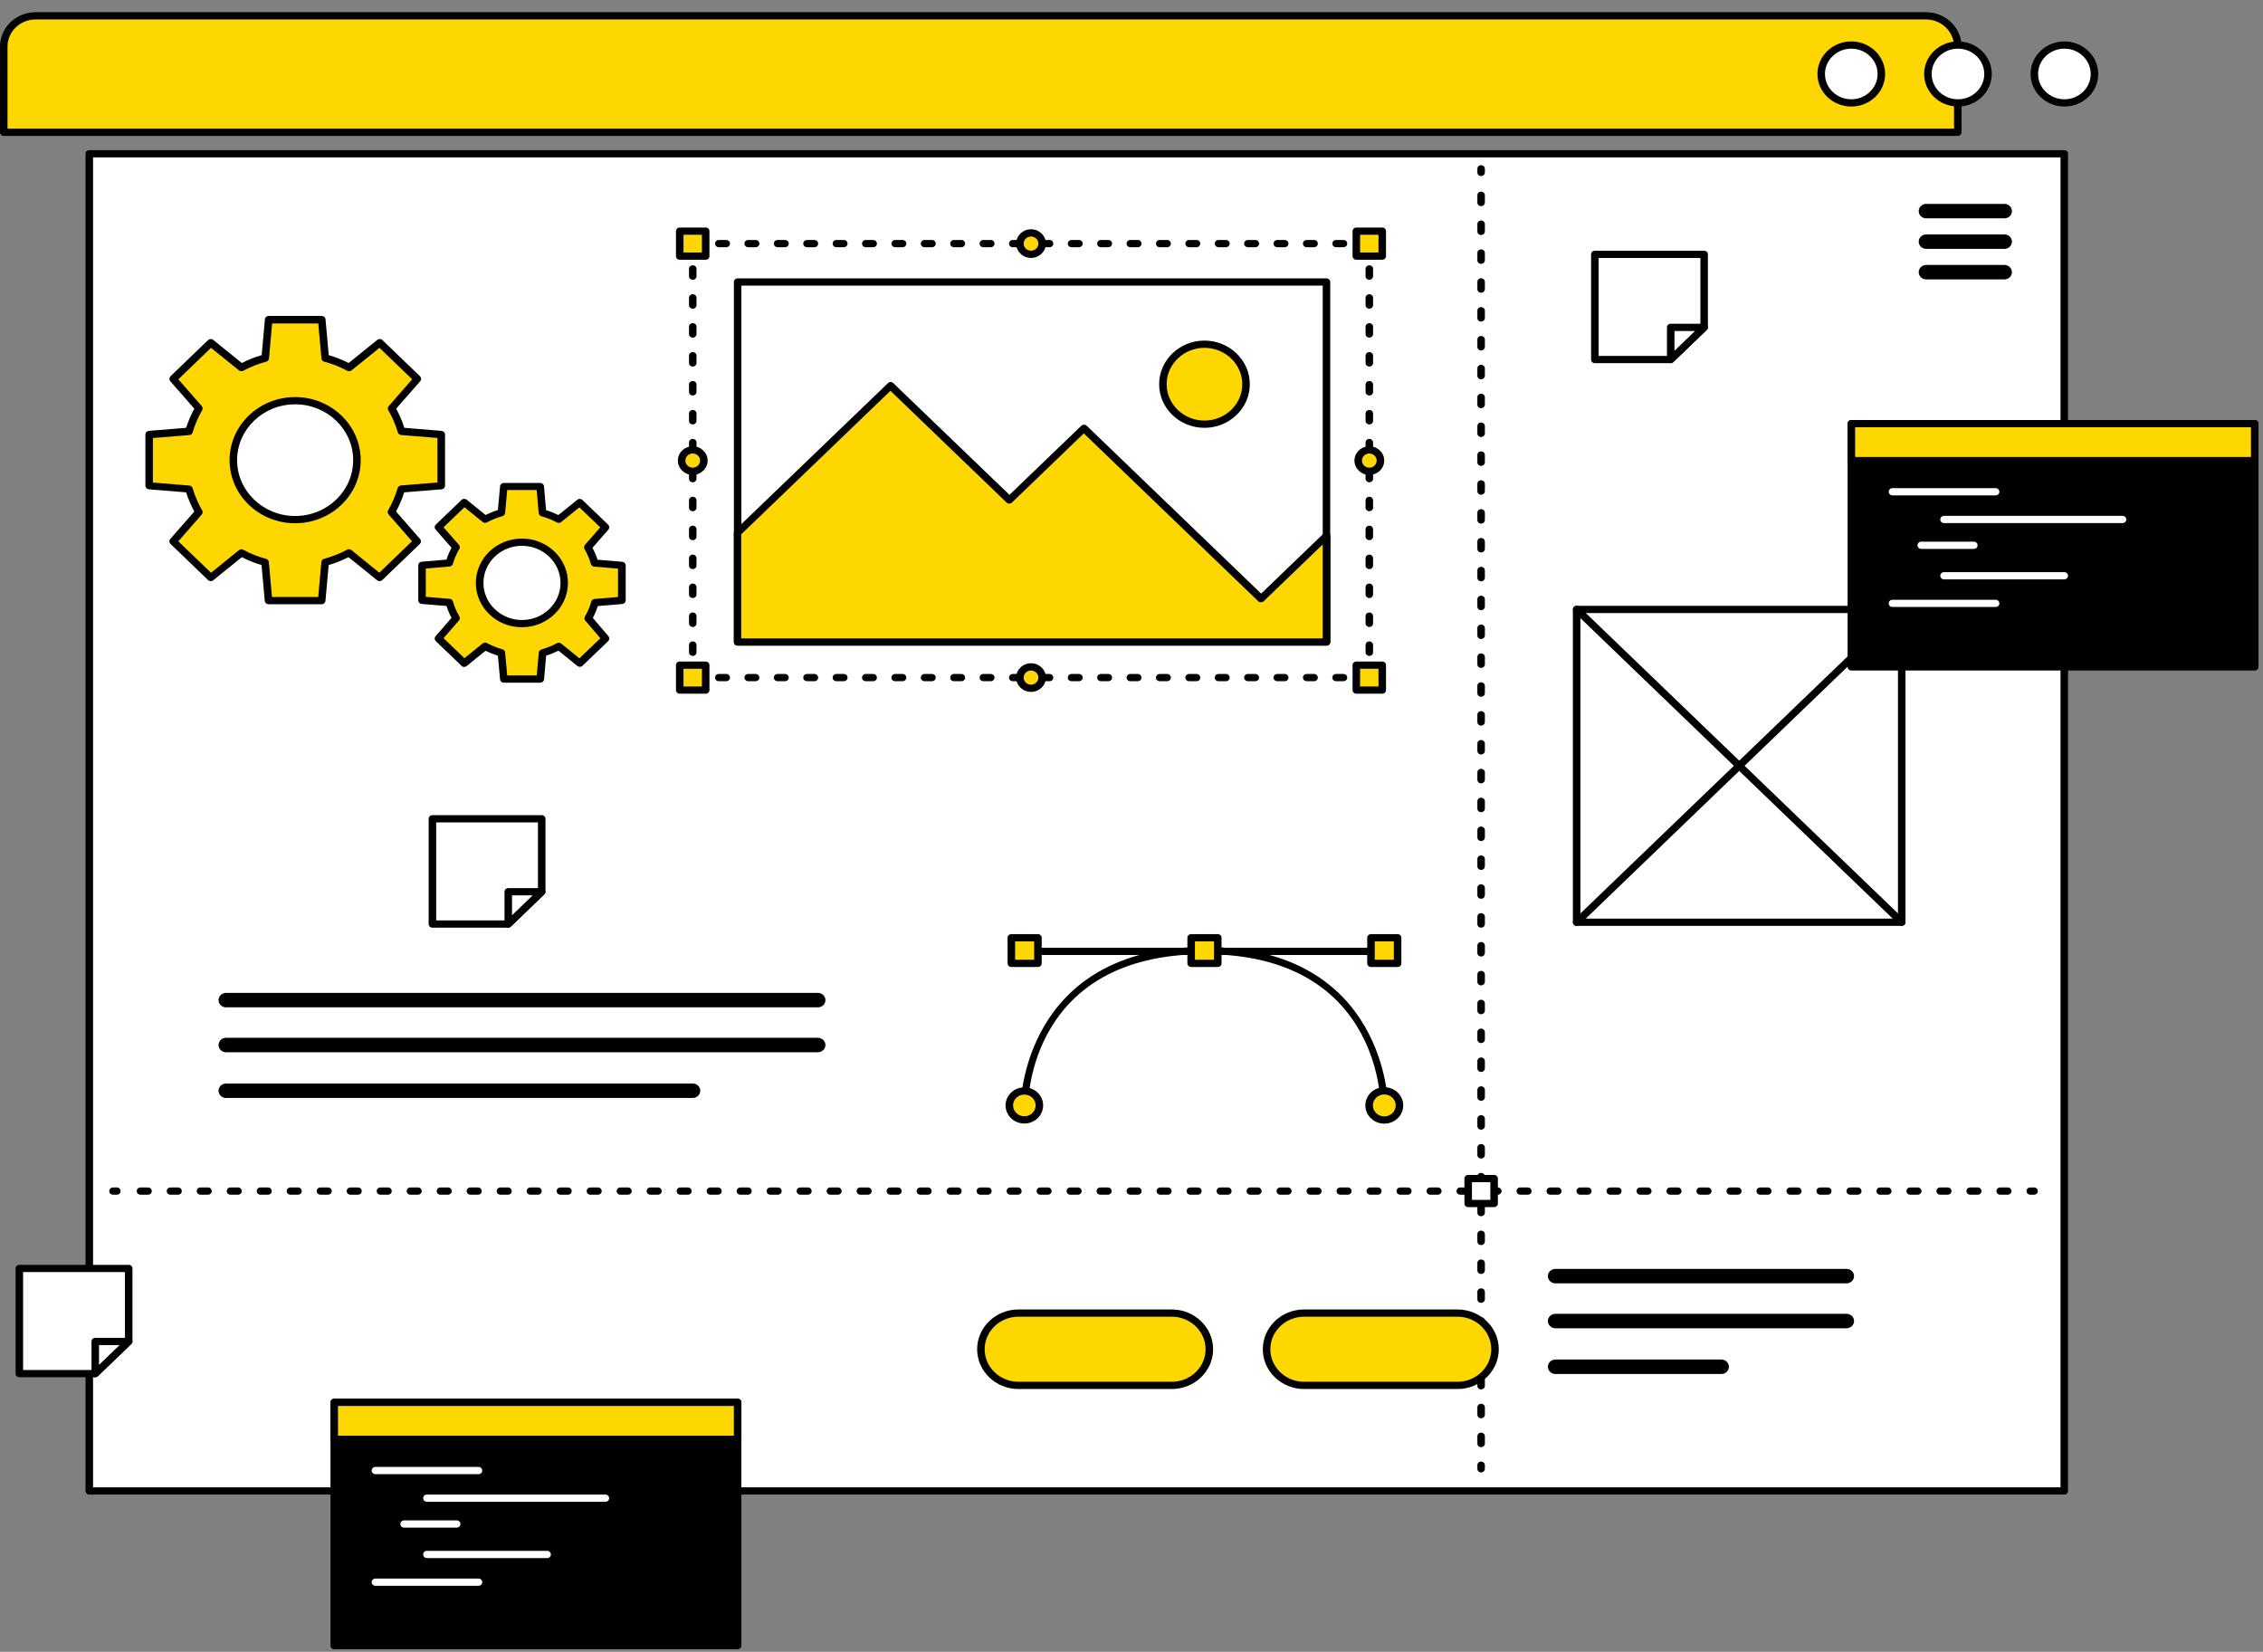<svg width="137" height="100" viewBox="0 0 137 100" fill="none" xmlns="http://www.w3.org/2000/svg">
<rect x="0" y="0" width="137" height="100" fill="#808080" stroke="none"/>
<g clip-path="url(#clip0_11_2196)">
<path d="M2.157 0.958H116.594C117.659 0.958 118.524 1.79 118.524 2.815V8.008H0.228V2.815C0.228 1.79 1.092 0.958 2.157 0.958Z" fill="#FED600"/>
<path d="M118.524 8.227H0.228C0.1 8.227 0 8.131 0 8.008V2.815C0 1.672 0.969 0.739 2.157 0.739H116.594C117.782 0.739 118.751 1.672 118.751 2.815V8.008C118.751 8.131 118.651 8.227 118.524 8.227ZM0.455 7.789H118.296V2.815C118.296 1.913 117.532 1.177 116.594 1.177H2.157C1.22 1.177 0.455 1.913 0.455 2.815V7.789Z" fill="black"/>
<path d="M124.968 9.309H5.407V90.26H124.968V9.309Z" fill="white"/>
<path d="M124.968 90.479H5.407C5.279 90.479 5.179 90.383 5.179 90.26V9.309C5.179 9.186 5.279 9.09 5.407 9.09H124.968C125.095 9.09 125.196 9.186 125.196 9.309V90.26C125.196 90.383 125.095 90.479 124.968 90.479ZM5.634 90.041H124.741V9.528H5.634V90.041Z" fill="black"/>
<path d="M126.798 4.479C126.798 5.446 125.983 6.23 124.977 6.23C123.971 6.23 123.157 5.446 123.157 4.479C123.157 3.511 123.971 2.727 124.977 2.727C125.983 2.727 126.798 3.511 126.798 4.479Z" fill="white"/>
<path d="M124.977 6.449C123.848 6.449 122.929 5.565 122.929 4.479C122.929 3.393 123.848 2.508 124.977 2.508C126.106 2.508 127.025 3.393 127.025 4.479C127.025 5.565 126.106 6.449 124.977 6.449ZM124.977 2.946C124.099 2.946 123.384 3.634 123.384 4.479C123.384 5.324 124.099 6.011 124.977 6.011C125.855 6.011 126.57 5.324 126.57 4.479C126.57 3.634 125.855 2.946 124.977 2.946Z" fill="black"/>
<path d="M120.353 4.479C120.353 5.446 119.539 6.23 118.533 6.23C117.527 6.23 116.712 5.446 116.712 4.479C116.712 3.511 117.527 2.727 118.533 2.727C119.539 2.727 120.353 3.511 120.353 4.479Z" fill="white"/>
<path d="M118.533 6.449C117.404 6.449 116.485 5.565 116.485 4.479C116.485 3.393 117.404 2.508 118.533 2.508C119.662 2.508 120.581 3.393 120.581 4.479C120.581 5.565 119.662 6.449 118.533 6.449ZM118.533 2.946C117.654 2.946 116.94 3.634 116.94 4.479C116.94 5.324 117.654 6.011 118.533 6.011C119.411 6.011 120.126 5.324 120.126 4.479C120.126 3.634 119.411 2.946 118.533 2.946Z" fill="black"/>
<path d="M113.895 4.479C113.895 5.446 113.081 6.23 112.075 6.23C111.069 6.23 110.254 5.446 110.254 4.479C110.254 3.511 111.069 2.727 112.075 2.727C113.081 2.727 113.895 3.511 113.895 4.479Z" fill="white"/>
<path d="M112.075 6.449C110.946 6.449 110.027 5.565 110.027 4.479C110.027 3.393 110.946 2.508 112.075 2.508C113.204 2.508 114.123 3.393 114.123 4.479C114.123 5.565 113.204 6.449 112.075 6.449ZM112.075 2.946C111.196 2.946 110.482 3.634 110.482 4.479C110.482 5.324 111.196 6.011 112.075 6.011C112.953 6.011 113.668 5.324 113.668 4.479C113.668 3.634 112.953 2.946 112.075 2.946Z" fill="black"/>
<path d="M121.345 13.219H116.612C116.362 13.219 116.157 13.022 116.157 12.781C116.157 12.54 116.362 12.343 116.612 12.343H121.345C121.596 12.343 121.801 12.54 121.801 12.781C121.801 13.022 121.596 13.219 121.345 13.219Z" fill="black"/>
<path d="M121.345 15.067H116.612C116.362 15.067 116.157 14.87 116.157 14.629C116.157 14.388 116.362 14.191 116.612 14.191H121.345C121.596 14.191 121.801 14.388 121.801 14.629C121.801 14.87 121.596 15.067 121.345 15.067Z" fill="black"/>
<path d="M121.345 16.915H116.612C116.362 16.915 116.157 16.718 116.157 16.477C116.157 16.236 116.362 16.039 116.612 16.039H121.345C121.596 16.039 121.801 16.236 121.801 16.477C121.801 16.718 121.596 16.915 121.345 16.915Z" fill="black"/>
<path d="M49.516 60.983H13.685C13.435 60.983 13.23 60.786 13.23 60.545C13.23 60.304 13.435 60.107 13.685 60.107H49.516C49.766 60.107 49.971 60.304 49.971 60.545C49.971 60.786 49.766 60.983 49.516 60.983Z" fill="black"/>
<path d="M49.516 63.702H13.685C13.435 63.702 13.23 63.505 13.23 63.264C13.23 63.024 13.435 62.827 13.685 62.827H49.516C49.766 62.827 49.971 63.024 49.971 63.264C49.971 63.505 49.766 63.702 49.516 63.702Z" fill="black"/>
<path d="M41.938 66.47H13.685C13.435 66.47 13.23 66.273 13.23 66.032C13.23 65.791 13.435 65.594 13.685 65.594H41.938C42.188 65.594 42.393 65.791 42.393 66.032C42.393 66.273 42.188 66.47 41.938 66.47Z" fill="black"/>
<path d="M89.665 10.657C89.538 10.657 89.438 10.561 89.438 10.438V10.219C89.438 10.097 89.538 10.001 89.665 10.001C89.793 10.001 89.893 10.097 89.893 10.219V10.438C89.893 10.561 89.793 10.657 89.665 10.657Z" fill="black"/>
<path d="M89.665 87.606C89.538 87.606 89.438 87.51 89.438 87.387V86.949C89.438 86.827 89.538 86.731 89.665 86.731C89.793 86.731 89.893 86.827 89.893 86.949V87.387C89.893 87.51 89.793 87.606 89.665 87.606ZM89.665 85.859C89.538 85.859 89.438 85.763 89.438 85.64V85.202C89.438 85.08 89.538 84.983 89.665 84.983C89.793 84.983 89.893 85.08 89.893 85.202V85.64C89.893 85.763 89.793 85.859 89.665 85.859ZM89.665 84.112C89.538 84.112 89.438 84.016 89.438 83.893V83.455C89.438 83.332 89.538 83.236 89.665 83.236C89.793 83.236 89.893 83.332 89.893 83.455V83.893C89.893 84.016 89.793 84.112 89.665 84.112ZM89.665 82.365C89.538 82.365 89.438 82.269 89.438 82.146V81.708C89.438 81.585 89.538 81.489 89.665 81.489C89.793 81.489 89.893 81.585 89.893 81.708V82.146C89.893 82.269 89.793 82.365 89.665 82.365ZM89.665 80.618C89.538 80.618 89.438 80.521 89.438 80.399V79.961C89.438 79.838 89.538 79.742 89.665 79.742C89.793 79.742 89.893 79.838 89.893 79.961V80.399C89.893 80.521 89.793 80.618 89.665 80.618ZM89.665 78.871C89.538 78.871 89.438 78.774 89.438 78.652V78.214C89.438 78.091 89.538 77.995 89.665 77.995C89.793 77.995 89.893 78.091 89.893 78.214V78.652C89.893 78.774 89.793 78.871 89.665 78.871ZM89.665 77.123C89.538 77.123 89.438 77.027 89.438 76.904V76.466C89.438 76.344 89.538 76.248 89.665 76.248C89.793 76.248 89.893 76.344 89.893 76.466V76.904C89.893 77.027 89.793 77.123 89.665 77.123ZM89.665 75.376C89.538 75.376 89.438 75.28 89.438 75.157V74.719C89.438 74.597 89.538 74.5 89.665 74.5C89.793 74.5 89.893 74.597 89.893 74.719V75.157C89.893 75.28 89.793 75.376 89.665 75.376ZM89.665 73.629C89.538 73.629 89.438 73.533 89.438 73.41V72.972C89.438 72.85 89.538 72.753 89.665 72.753C89.793 72.753 89.893 72.85 89.893 72.972V73.41C89.893 73.533 89.793 73.629 89.665 73.629ZM89.665 71.882C89.538 71.882 89.438 71.786 89.438 71.663V71.225C89.438 71.103 89.538 71.006 89.665 71.006C89.793 71.006 89.893 71.103 89.893 71.225V71.663C89.893 71.786 89.793 71.882 89.665 71.882ZM89.665 70.135C89.538 70.135 89.438 70.038 89.438 69.916V69.478C89.438 69.355 89.538 69.259 89.665 69.259C89.793 69.259 89.893 69.355 89.893 69.478V69.916C89.893 70.038 89.793 70.135 89.665 70.135ZM89.665 68.388C89.538 68.388 89.438 68.291 89.438 68.169V67.731C89.438 67.608 89.538 67.512 89.665 67.512C89.793 67.512 89.893 67.608 89.893 67.731V68.169C89.893 68.291 89.793 68.388 89.665 68.388ZM89.665 66.641C89.538 66.641 89.438 66.544 89.438 66.421V65.984C89.438 65.861 89.538 65.765 89.665 65.765C89.793 65.765 89.893 65.861 89.893 65.984V66.421C89.893 66.544 89.793 66.641 89.665 66.641ZM89.665 64.893C89.538 64.893 89.438 64.797 89.438 64.674V64.237C89.438 64.114 89.538 64.017 89.665 64.017C89.793 64.017 89.893 64.114 89.893 64.237V64.674C89.893 64.797 89.793 64.893 89.665 64.893ZM89.665 63.146C89.538 63.146 89.438 63.05 89.438 62.927V62.489C89.438 62.367 89.538 62.27 89.665 62.27C89.793 62.27 89.893 62.367 89.893 62.489V62.927C89.893 63.05 89.793 63.146 89.665 63.146ZM89.665 61.399C89.538 61.399 89.438 61.303 89.438 61.18V60.742C89.438 60.62 89.538 60.523 89.665 60.523C89.793 60.523 89.893 60.62 89.893 60.742V61.18C89.893 61.303 89.793 61.399 89.665 61.399ZM89.665 59.652C89.538 59.652 89.438 59.556 89.438 59.433V58.995C89.438 58.872 89.538 58.776 89.665 58.776C89.793 58.776 89.893 58.872 89.893 58.995V59.433C89.893 59.556 89.793 59.652 89.665 59.652ZM89.665 57.905C89.538 57.905 89.438 57.808 89.438 57.686V57.248C89.438 57.125 89.538 57.029 89.665 57.029C89.793 57.029 89.893 57.125 89.893 57.248V57.686C89.893 57.808 89.793 57.905 89.665 57.905ZM89.665 56.158C89.538 56.158 89.438 56.061 89.438 55.939V55.501C89.438 55.378 89.538 55.282 89.665 55.282C89.793 55.282 89.893 55.378 89.893 55.501V55.939C89.893 56.061 89.793 56.158 89.665 56.158ZM89.665 54.41C89.538 54.41 89.438 54.314 89.438 54.191V53.754C89.438 53.631 89.538 53.535 89.665 53.535C89.793 53.535 89.893 53.631 89.893 53.754V54.191C89.893 54.314 89.793 54.41 89.665 54.41ZM89.665 52.663C89.538 52.663 89.438 52.567 89.438 52.444V52.006C89.438 51.884 89.538 51.788 89.665 51.788C89.793 51.788 89.893 51.884 89.893 52.006V52.444C89.893 52.567 89.793 52.663 89.665 52.663ZM89.665 50.916C89.538 50.916 89.438 50.82 89.438 50.697V50.259C89.438 50.137 89.538 50.04 89.665 50.04C89.793 50.04 89.893 50.137 89.893 50.259V50.697C89.893 50.82 89.793 50.916 89.665 50.916ZM89.665 49.169C89.538 49.169 89.438 49.073 89.438 48.95V48.512C89.438 48.389 89.538 48.293 89.665 48.293C89.793 48.293 89.893 48.389 89.893 48.512V48.95C89.893 49.073 89.793 49.169 89.665 49.169ZM89.665 47.422C89.538 47.422 89.438 47.325 89.438 47.203V46.765C89.438 46.642 89.538 46.546 89.665 46.546C89.793 46.546 89.893 46.642 89.893 46.765V47.203C89.893 47.325 89.793 47.422 89.665 47.422ZM89.665 45.675C89.538 45.675 89.438 45.578 89.438 45.456V45.018C89.438 44.895 89.538 44.799 89.665 44.799C89.793 44.799 89.893 44.895 89.893 45.018V45.456C89.893 45.578 89.793 45.675 89.665 45.675ZM89.665 43.928C89.538 43.928 89.438 43.831 89.438 43.709V43.271C89.438 43.148 89.538 43.052 89.665 43.052C89.793 43.052 89.893 43.148 89.893 43.271V43.709C89.893 43.831 89.793 43.928 89.665 43.928ZM89.665 42.18C89.538 42.18 89.438 42.084 89.438 41.961V41.523C89.438 41.401 89.538 41.305 89.665 41.305C89.793 41.305 89.893 41.401 89.893 41.523V41.961C89.893 42.084 89.793 42.18 89.665 42.18ZM89.665 40.433C89.538 40.433 89.438 40.337 89.438 40.214V39.776C89.438 39.654 89.538 39.557 89.665 39.557C89.793 39.557 89.893 39.654 89.893 39.776V40.214C89.893 40.337 89.793 40.433 89.665 40.433ZM89.665 38.686C89.538 38.686 89.438 38.59 89.438 38.467V38.029C89.438 37.907 89.538 37.81 89.665 37.81C89.793 37.81 89.893 37.907 89.893 38.029V38.467C89.893 38.59 89.793 38.686 89.665 38.686ZM89.665 36.939C89.538 36.939 89.438 36.843 89.438 36.72V36.282C89.438 36.16 89.538 36.063 89.665 36.063C89.793 36.063 89.893 36.16 89.893 36.282V36.72C89.893 36.843 89.793 36.939 89.665 36.939ZM89.665 35.192C89.538 35.192 89.438 35.095 89.438 34.973V34.535C89.438 34.412 89.538 34.316 89.665 34.316C89.793 34.316 89.893 34.412 89.893 34.535V34.973C89.893 35.095 89.793 35.192 89.665 35.192ZM89.665 33.445C89.538 33.445 89.438 33.348 89.438 33.226V32.788C89.438 32.665 89.538 32.569 89.665 32.569C89.793 32.569 89.893 32.665 89.893 32.788V33.226C89.893 33.348 89.793 33.445 89.665 33.445ZM89.665 31.697C89.538 31.697 89.438 31.601 89.438 31.479V31.041C89.438 30.918 89.538 30.822 89.665 30.822C89.793 30.822 89.893 30.918 89.893 31.041V31.479C89.893 31.601 89.793 31.697 89.665 31.697ZM89.665 29.95C89.538 29.95 89.438 29.854 89.438 29.731V29.294C89.438 29.171 89.538 29.075 89.665 29.075C89.793 29.075 89.893 29.171 89.893 29.294V29.731C89.893 29.854 89.793 29.95 89.665 29.95ZM89.665 28.203C89.538 28.203 89.438 28.107 89.438 27.984V27.546C89.438 27.424 89.538 27.327 89.665 27.327C89.793 27.327 89.893 27.424 89.893 27.546V27.984C89.893 28.107 89.793 28.203 89.665 28.203ZM89.665 26.456C89.538 26.456 89.438 26.36 89.438 26.237V25.799C89.438 25.677 89.538 25.58 89.665 25.58C89.793 25.58 89.893 25.677 89.893 25.799V26.237C89.893 26.36 89.793 26.456 89.665 26.456ZM89.665 24.709C89.538 24.709 89.438 24.613 89.438 24.49V24.052C89.438 23.929 89.538 23.833 89.665 23.833C89.793 23.833 89.893 23.929 89.893 24.052V24.49C89.893 24.613 89.793 24.709 89.665 24.709ZM89.665 22.962C89.538 22.962 89.438 22.865 89.438 22.743V22.305C89.438 22.182 89.538 22.086 89.665 22.086C89.793 22.086 89.893 22.182 89.893 22.305V22.743C89.893 22.865 89.793 22.962 89.665 22.962ZM89.665 21.215C89.538 21.215 89.438 21.118 89.438 20.996V20.558C89.438 20.435 89.538 20.339 89.665 20.339C89.793 20.339 89.893 20.435 89.893 20.558V20.996C89.893 21.118 89.793 21.215 89.665 21.215ZM89.665 19.467C89.538 19.467 89.438 19.371 89.438 19.248V18.811C89.438 18.688 89.538 18.592 89.665 18.592C89.793 18.592 89.893 18.688 89.893 18.811V19.248C89.893 19.371 89.793 19.467 89.665 19.467ZM89.665 17.72C89.538 17.72 89.438 17.624 89.438 17.501V17.063C89.438 16.941 89.538 16.845 89.665 16.845C89.793 16.845 89.893 16.941 89.893 17.063V17.501C89.893 17.624 89.793 17.72 89.665 17.72ZM89.665 15.973C89.538 15.973 89.438 15.877 89.438 15.754V15.316C89.438 15.194 89.538 15.097 89.665 15.097C89.793 15.097 89.893 15.194 89.893 15.316V15.754C89.893 15.877 89.793 15.973 89.665 15.973ZM89.665 14.226C89.538 14.226 89.438 14.13 89.438 14.007V13.569C89.438 13.447 89.538 13.35 89.665 13.35C89.793 13.35 89.893 13.447 89.893 13.569V14.007C89.893 14.13 89.793 14.226 89.665 14.226ZM89.665 12.479C89.538 12.479 89.438 12.383 89.438 12.26V11.822C89.438 11.699 89.538 11.603 89.665 11.603C89.793 11.603 89.893 11.699 89.893 11.822V12.26C89.893 12.383 89.793 12.479 89.665 12.479Z" fill="black"/>
<path d="M89.665 89.139C89.538 89.139 89.438 89.042 89.438 88.92V88.701C89.438 88.578 89.538 88.482 89.665 88.482C89.793 88.482 89.893 88.578 89.893 88.701V88.92C89.893 89.042 89.793 89.139 89.665 89.139Z" fill="black"/>
<path d="M7.072 72.325H6.845C6.717 72.325 6.617 72.228 6.617 72.106C6.617 71.983 6.717 71.886 6.845 71.886H7.072C7.2 71.886 7.3 71.983 7.3 72.106C7.3 72.228 7.2 72.325 7.072 72.325Z" fill="black"/>
<path d="M121.546 72.325H121.09C120.963 72.325 120.863 72.228 120.863 72.106C120.863 71.983 120.963 71.886 121.09 71.886H121.546C121.673 71.886 121.773 71.983 121.773 72.106C121.773 72.228 121.673 72.325 121.546 72.325ZM119.73 72.325H119.275C119.147 72.325 119.047 72.228 119.047 72.106C119.047 71.983 119.147 71.886 119.275 71.886H119.73C119.857 71.886 119.957 71.983 119.957 72.106C119.957 72.228 119.857 72.325 119.73 72.325ZM117.914 72.325H117.459C117.331 72.325 117.231 72.228 117.231 72.106C117.231 71.983 117.331 71.886 117.459 71.886H117.914C118.041 71.886 118.141 71.983 118.141 72.106C118.141 72.228 118.041 72.325 117.914 72.325ZM116.098 72.325H115.643C115.515 72.325 115.415 72.228 115.415 72.106C115.415 71.983 115.515 71.886 115.643 71.886H116.098C116.225 71.886 116.326 71.983 116.326 72.106C116.326 72.228 116.225 72.325 116.098 72.325ZM114.282 72.325H113.827C113.7 72.325 113.599 72.228 113.599 72.106C113.599 71.983 113.7 71.886 113.827 71.886H114.282C114.41 71.886 114.51 71.983 114.51 72.106C114.51 72.228 114.41 72.325 114.282 72.325ZM112.466 72.325H112.011C111.884 72.325 111.784 72.228 111.784 72.106C111.784 71.983 111.884 71.886 112.011 71.886H112.466C112.594 71.886 112.694 71.983 112.694 72.106C112.694 72.228 112.594 72.325 112.466 72.325ZM110.65 72.325H110.195C110.068 72.325 109.968 72.228 109.968 72.106C109.968 71.983 110.068 71.886 110.195 71.886H110.65C110.778 71.886 110.878 71.983 110.878 72.106C110.878 72.228 110.778 72.325 110.65 72.325ZM108.834 72.325H108.379C108.252 72.325 108.152 72.228 108.152 72.106C108.152 71.983 108.252 71.886 108.379 71.886H108.834C108.962 71.886 109.062 71.983 109.062 72.106C109.062 72.228 108.962 72.325 108.834 72.325ZM107.019 72.325H106.563C106.436 72.325 106.336 72.228 106.336 72.106C106.336 71.983 106.436 71.886 106.563 71.886H107.019C107.146 71.886 107.246 71.983 107.246 72.106C107.246 72.228 107.146 72.325 107.019 72.325ZM105.203 72.325H104.748C104.62 72.325 104.52 72.228 104.52 72.106C104.52 71.983 104.62 71.886 104.748 71.886H105.203C105.33 71.886 105.43 71.983 105.43 72.106C105.43 72.228 105.33 72.325 105.203 72.325ZM103.387 72.325H102.932C102.804 72.325 102.704 72.228 102.704 72.106C102.704 71.983 102.804 71.886 102.932 71.886H103.387C103.514 71.886 103.614 71.983 103.614 72.106C103.614 72.228 103.514 72.325 103.387 72.325ZM101.571 72.325H101.116C100.988 72.325 100.888 72.228 100.888 72.106C100.888 71.983 100.988 71.886 101.116 71.886H101.571C101.698 71.886 101.798 71.983 101.798 72.106C101.798 72.228 101.698 72.325 101.571 72.325ZM99.755 72.325H99.3C99.172 72.325 99.072 72.228 99.072 72.106C99.072 71.983 99.172 71.886 99.3 71.886H99.755C99.882 71.886 99.983 71.983 99.983 72.106C99.983 72.228 99.882 72.325 99.755 72.325ZM97.939 72.325H97.484C97.357 72.325 97.257 72.228 97.257 72.106C97.257 71.983 97.357 71.886 97.484 71.886H97.939C98.067 71.886 98.167 71.983 98.167 72.106C98.167 72.228 98.067 72.325 97.939 72.325ZM96.123 72.325H95.668C95.541 72.325 95.441 72.228 95.441 72.106C95.441 71.983 95.541 71.886 95.668 71.886H96.123C96.251 71.886 96.351 71.983 96.351 72.106C96.351 72.228 96.251 72.325 96.123 72.325ZM94.307 72.325H93.852C93.725 72.325 93.625 72.228 93.625 72.106C93.625 71.983 93.725 71.886 93.852 71.886H94.307C94.435 71.886 94.535 71.983 94.535 72.106C94.535 72.228 94.435 72.325 94.307 72.325ZM92.492 72.325H92.036C91.909 72.325 91.809 72.228 91.809 72.106C91.809 71.983 91.909 71.886 92.036 71.886H92.492C92.619 71.886 92.719 71.983 92.719 72.106C92.719 72.228 92.619 72.325 92.492 72.325ZM90.676 72.325H90.221C90.093 72.325 89.993 72.228 89.993 72.106C89.993 71.983 90.093 71.886 90.221 71.886H90.676C90.803 71.886 90.903 71.983 90.903 72.106C90.903 72.228 90.803 72.325 90.676 72.325ZM88.86 72.325H88.405C88.277 72.325 88.177 72.228 88.177 72.106C88.177 71.983 88.277 71.886 88.405 71.886H88.86C88.987 71.886 89.087 71.983 89.087 72.106C89.087 72.228 88.987 72.325 88.86 72.325ZM87.044 72.325H86.589C86.461 72.325 86.361 72.228 86.361 72.106C86.361 71.983 86.461 71.886 86.589 71.886H87.044C87.171 71.886 87.271 71.983 87.271 72.106C87.271 72.228 87.171 72.325 87.044 72.325ZM85.228 72.325H84.773C84.645 72.325 84.545 72.228 84.545 72.106C84.545 71.983 84.645 71.886 84.773 71.886H85.228C85.355 71.886 85.456 71.983 85.456 72.106C85.456 72.228 85.355 72.325 85.228 72.325ZM83.412 72.325H82.957C82.83 72.325 82.73 72.228 82.73 72.106C82.73 71.983 82.83 71.886 82.957 71.886H83.412C83.54 71.886 83.64 71.983 83.64 72.106C83.64 72.228 83.54 72.325 83.412 72.325ZM81.596 72.325H81.141C81.014 72.325 80.914 72.228 80.914 72.106C80.914 71.983 81.014 71.886 81.141 71.886H81.596C81.724 71.886 81.824 71.983 81.824 72.106C81.824 72.228 81.724 72.325 81.596 72.325ZM79.78 72.325H79.325C79.198 72.325 79.098 72.228 79.098 72.106C79.098 71.983 79.198 71.886 79.325 71.886H79.78C79.908 71.886 80.008 71.983 80.008 72.106C80.008 72.228 79.908 72.325 79.78 72.325ZM77.965 72.325H77.509C77.382 72.325 77.282 72.228 77.282 72.106C77.282 71.983 77.382 71.886 77.509 71.886H77.965C78.092 71.886 78.192 71.983 78.192 72.106C78.192 72.228 78.092 72.325 77.965 72.325ZM76.149 72.325H75.694C75.566 72.325 75.466 72.228 75.466 72.106C75.466 71.983 75.566 71.886 75.694 71.886H76.149C76.276 71.886 76.376 71.983 76.376 72.106C76.376 72.228 76.276 72.325 76.149 72.325ZM74.333 72.325H73.878C73.75 72.325 73.65 72.228 73.65 72.106C73.65 71.983 73.75 71.886 73.878 71.886H74.333C74.46 71.886 74.56 71.983 74.56 72.106C74.56 72.228 74.46 72.325 74.333 72.325ZM72.517 72.325H72.062C71.934 72.325 71.834 72.228 71.834 72.106C71.834 71.983 71.934 71.886 72.062 71.886H72.517C72.644 71.886 72.744 71.983 72.744 72.106C72.744 72.228 72.644 72.325 72.517 72.325ZM70.701 72.325H70.246C70.118 72.325 70.018 72.228 70.018 72.106C70.018 71.983 70.118 71.886 70.246 71.886H70.701C70.828 71.886 70.928 71.983 70.928 72.106C70.928 72.228 70.828 72.325 70.701 72.325ZM68.885 72.325H68.43C68.302 72.325 68.202 72.228 68.202 72.106C68.202 71.983 68.302 71.886 68.43 71.886H68.885C69.013 71.886 69.113 71.983 69.113 72.106C69.113 72.228 69.013 72.325 68.885 72.325ZM67.069 72.325H66.614C66.487 72.325 66.386 72.228 66.386 72.106C66.386 71.983 66.487 71.886 66.614 71.886H67.069C67.197 71.886 67.297 71.983 67.297 72.106C67.297 72.228 67.197 72.325 67.069 72.325ZM65.253 72.325H64.798C64.671 72.325 64.571 72.228 64.571 72.106C64.571 71.983 64.671 71.886 64.798 71.886H65.253C65.381 71.886 65.481 71.983 65.481 72.106C65.481 72.228 65.381 72.325 65.253 72.325ZM63.437 72.325H62.982C62.855 72.325 62.755 72.228 62.755 72.106C62.755 71.983 62.855 71.886 62.982 71.886H63.437C63.565 71.886 63.665 71.983 63.665 72.106C63.665 72.228 63.565 72.325 63.437 72.325ZM61.622 72.325H61.166C61.039 72.325 60.939 72.228 60.939 72.106C60.939 71.983 61.039 71.886 61.166 71.886H61.622C61.749 71.886 61.849 71.983 61.849 72.106C61.849 72.228 61.749 72.325 61.622 72.325ZM59.806 72.325H59.351C59.223 72.325 59.123 72.228 59.123 72.106C59.123 71.983 59.223 71.886 59.351 71.886H59.806C59.933 71.886 60.033 71.983 60.033 72.106C60.033 72.228 59.933 72.325 59.806 72.325ZM57.99 72.325H57.535C57.407 72.325 57.307 72.228 57.307 72.106C57.307 71.983 57.407 71.886 57.535 71.886H57.99C58.117 71.886 58.217 71.983 58.217 72.106C58.217 72.228 58.117 72.325 57.99 72.325ZM56.174 72.325H55.719C55.591 72.325 55.491 72.228 55.491 72.106C55.491 71.983 55.591 71.886 55.719 71.886H56.174C56.301 71.886 56.401 71.983 56.401 72.106C56.401 72.228 56.301 72.325 56.174 72.325ZM54.358 72.325H53.903C53.776 72.325 53.675 72.228 53.675 72.106C53.675 71.983 53.776 71.886 53.903 71.886H54.358C54.486 71.886 54.586 71.983 54.586 72.106C54.586 72.228 54.486 72.325 54.358 72.325ZM52.542 72.325H52.087C51.96 72.325 51.859 72.228 51.859 72.106C51.859 71.983 51.96 71.886 52.087 71.886H52.542C52.67 71.886 52.77 71.983 52.77 72.106C52.77 72.228 52.67 72.325 52.542 72.325ZM50.726 72.325H50.271C50.144 72.325 50.044 72.228 50.044 72.106C50.044 71.983 50.144 71.886 50.271 71.886H50.726C50.854 71.886 50.954 71.983 50.954 72.106C50.954 72.228 50.854 72.325 50.726 72.325ZM48.91 72.325H48.455C48.328 72.325 48.228 72.228 48.228 72.106C48.228 71.983 48.328 71.886 48.455 71.886H48.91C49.038 71.886 49.138 71.983 49.138 72.106C49.138 72.228 49.038 72.325 48.91 72.325ZM47.094 72.325H46.639C46.512 72.325 46.412 72.228 46.412 72.106C46.412 71.983 46.512 71.886 46.639 71.886H47.094C47.222 71.886 47.322 71.983 47.322 72.106C47.322 72.228 47.222 72.325 47.094 72.325ZM45.279 72.325H44.824C44.696 72.325 44.596 72.228 44.596 72.106C44.596 71.983 44.696 71.886 44.824 71.886H45.279C45.406 71.886 45.506 71.983 45.506 72.106C45.506 72.228 45.406 72.325 45.279 72.325ZM43.463 72.325H43.008C42.88 72.325 42.78 72.228 42.78 72.106C42.78 71.983 42.88 71.886 43.008 71.886H43.463C43.59 71.886 43.69 71.983 43.69 72.106C43.69 72.228 43.59 72.325 43.463 72.325ZM41.647 72.325H41.192C41.064 72.325 40.964 72.228 40.964 72.106C40.964 71.983 41.064 71.886 41.192 71.886H41.647C41.774 71.886 41.874 71.983 41.874 72.106C41.874 72.228 41.774 72.325 41.647 72.325ZM39.831 72.325H39.376C39.248 72.325 39.148 72.228 39.148 72.106C39.148 71.983 39.248 71.886 39.376 71.886H39.831C39.958 71.886 40.059 71.983 40.059 72.106C40.059 72.228 39.958 72.325 39.831 72.325ZM38.015 72.325H37.56C37.433 72.325 37.333 72.228 37.333 72.106C37.333 71.983 37.433 71.886 37.56 71.886H38.015C38.143 71.886 38.243 71.983 38.243 72.106C38.243 72.228 38.143 72.325 38.015 72.325ZM36.199 72.325H35.744C35.617 72.325 35.517 72.228 35.517 72.106C35.517 71.983 35.617 71.886 35.744 71.886H36.199C36.327 71.886 36.427 71.983 36.427 72.106C36.427 72.228 36.327 72.325 36.199 72.325ZM34.383 72.325H33.928C33.801 72.325 33.701 72.228 33.701 72.106C33.701 71.983 33.801 71.886 33.928 71.886H34.383C34.511 71.886 34.611 71.983 34.611 72.106C34.611 72.228 34.511 72.325 34.383 72.325ZM32.568 72.325H32.112C31.985 72.325 31.885 72.228 31.885 72.106C31.885 71.983 31.985 71.886 32.112 71.886H32.568C32.695 71.886 32.795 71.983 32.795 72.106C32.795 72.228 32.695 72.325 32.568 72.325ZM30.752 72.325H30.297C30.169 72.325 30.069 72.228 30.069 72.106C30.069 71.983 30.169 71.886 30.297 71.886H30.752C30.879 71.886 30.979 71.983 30.979 72.106C30.979 72.228 30.879 72.325 30.752 72.325ZM28.936 72.325H28.481C28.353 72.325 28.253 72.228 28.253 72.106C28.253 71.983 28.353 71.886 28.481 71.886H28.936C29.063 71.886 29.163 71.983 29.163 72.106C29.163 72.228 29.063 72.325 28.936 72.325ZM27.12 72.325H26.665C26.537 72.325 26.437 72.228 26.437 72.106C26.437 71.983 26.537 71.886 26.665 71.886H27.12C27.247 71.886 27.347 71.983 27.347 72.106C27.347 72.228 27.247 72.325 27.12 72.325ZM25.304 72.325H24.849C24.721 72.325 24.621 72.228 24.621 72.106C24.621 71.983 24.721 71.886 24.849 71.886H25.304C25.431 71.886 25.532 71.983 25.532 72.106C25.532 72.228 25.431 72.325 25.304 72.325ZM23.488 72.325H23.033C22.905 72.325 22.805 72.228 22.805 72.106C22.805 71.983 22.905 71.886 23.033 71.886H23.488C23.616 71.886 23.716 71.983 23.716 72.106C23.716 72.228 23.616 72.325 23.488 72.325ZM21.672 72.325H21.217C21.09 72.325 20.989 72.228 20.989 72.106C20.989 71.983 21.09 71.886 21.217 71.886H21.672C21.8 71.886 21.9 71.983 21.9 72.106C21.9 72.228 21.8 72.325 21.672 72.325ZM19.856 72.325H19.401C19.274 72.325 19.174 72.228 19.174 72.106C19.174 71.983 19.274 71.886 19.401 71.886H19.856C19.984 71.886 20.084 71.983 20.084 72.106C20.084 72.228 19.984 72.325 19.856 72.325ZM18.04 72.325H17.585C17.458 72.325 17.358 72.228 17.358 72.106C17.358 71.983 17.458 71.886 17.585 71.886H18.04C18.168 71.886 18.268 71.983 18.268 72.106C18.268 72.228 18.168 72.325 18.04 72.325ZM16.225 72.325H15.77C15.642 72.325 15.542 72.228 15.542 72.106C15.542 71.983 15.642 71.886 15.77 71.886H16.225C16.352 71.886 16.452 71.983 16.452 72.106C16.452 72.228 16.352 72.325 16.225 72.325ZM14.409 72.325H13.954C13.826 72.325 13.726 72.228 13.726 72.106C13.726 71.983 13.826 71.886 13.954 71.886H14.409C14.536 71.886 14.636 71.983 14.636 72.106C14.636 72.228 14.536 72.325 14.409 72.325ZM12.593 72.325H12.138C12.01 72.325 11.91 72.228 11.91 72.106C11.91 71.983 12.01 71.886 12.138 71.886H12.593C12.72 71.886 12.82 71.983 12.82 72.106C12.82 72.228 12.72 72.325 12.593 72.325ZM10.777 72.325H10.322C10.194 72.325 10.094 72.228 10.094 72.106C10.094 71.983 10.194 71.886 10.322 71.886H10.777C10.904 71.886 11.005 71.983 11.005 72.106C11.005 72.228 10.904 72.325 10.777 72.325ZM8.961 72.325H8.506C8.379 72.325 8.278 72.228 8.278 72.106C8.278 71.983 8.379 71.886 8.506 71.886H8.961C9.088 71.886 9.189 71.983 9.189 72.106C9.189 72.228 9.088 72.325 8.961 72.325Z" fill="black"/>
<path d="M123.139 72.325H122.911C122.784 72.325 122.683 72.228 122.683 72.106C122.683 71.983 122.784 71.886 122.911 71.886H123.139C123.266 71.886 123.366 71.983 123.366 72.106C123.366 72.228 123.266 72.325 123.139 72.325Z" fill="black"/>
<path d="M90.453 71.348H88.883V72.858H90.453V71.348Z" fill="white"/>
<path d="M90.453 73.078H88.883C88.755 73.078 88.655 72.981 88.655 72.859V71.348C88.655 71.225 88.755 71.129 88.883 71.129H90.453C90.58 71.129 90.68 71.225 90.68 71.348V72.859C90.68 72.981 90.58 73.078 90.453 73.078ZM89.11 72.64H90.225V71.567H89.11V72.64Z" fill="black"/>
<path d="M83.398 57.814H62.436C62.309 57.814 62.209 57.717 62.209 57.594C62.209 57.471 62.309 57.375 62.436 57.375H83.398C83.526 57.375 83.626 57.471 83.626 57.594C83.626 57.717 83.526 57.814 83.398 57.814Z" fill="black"/>
<path d="M62.013 67.14C61.886 67.14 61.785 67.043 61.785 66.921C61.785 66.824 61.931 57.327 72.917 57.327C83.904 57.327 84.031 66.824 84.031 66.921C84.031 67.043 83.931 67.14 83.803 67.14C83.676 67.14 83.576 67.043 83.576 66.921C83.576 66.549 83.444 57.764 72.917 57.764C62.391 57.764 62.24 66.549 62.24 66.921C62.24 67.043 62.14 67.14 62.013 67.14Z" fill="black"/>
<path d="M83.803 67.805C84.311 67.805 84.723 67.409 84.723 66.921C84.723 66.432 84.311 66.036 83.803 66.036C83.296 66.036 82.884 66.432 82.884 66.921C82.884 67.409 83.296 67.805 83.803 67.805Z" fill="#FED600"/>
<path d="M83.804 68.024C83.171 68.024 82.657 67.529 82.657 66.921C82.657 66.312 83.171 65.817 83.804 65.817C84.436 65.817 84.95 66.312 84.95 66.921C84.95 67.529 84.436 68.024 83.804 68.024ZM83.804 66.255C83.421 66.255 83.112 66.553 83.112 66.921C83.112 67.289 83.421 67.586 83.804 67.586C84.186 67.586 84.495 67.289 84.495 66.921C84.495 66.553 84.186 66.255 83.804 66.255Z" fill="black"/>
<path d="M61.103 66.921C61.103 66.439 61.512 66.045 62.013 66.045C62.514 66.045 62.923 66.439 62.923 66.921C62.923 67.402 62.514 67.796 62.013 67.796C61.512 67.796 61.103 67.402 61.103 66.921Z" fill="#FED600"/>
<path d="M62.013 68.016C61.385 68.016 60.875 67.525 60.875 66.921C60.875 66.317 61.385 65.826 62.013 65.826C62.641 65.826 63.151 66.317 63.151 66.921C63.151 67.525 62.641 68.016 62.013 68.016ZM62.013 66.264C61.635 66.264 61.33 66.557 61.33 66.921C61.33 67.284 61.635 67.578 62.013 67.578C62.391 67.578 62.696 67.284 62.696 66.921C62.696 66.557 62.391 66.264 62.013 66.264Z" fill="black"/>
<path d="M84.609 56.77H82.998V58.321H84.609V56.77Z" fill="#FED600"/>
<path d="M84.609 58.54H82.998C82.871 58.54 82.77 58.443 82.77 58.321V56.771C82.77 56.648 82.871 56.552 82.998 56.552H84.609C84.737 56.552 84.837 56.648 84.837 56.771V58.321C84.837 58.443 84.737 58.54 84.609 58.54ZM83.226 58.102H84.382V56.99H83.226V58.102Z" fill="black"/>
<path d="M73.723 56.77H72.112V58.321H73.723V56.77Z" fill="#FED600"/>
<path d="M73.723 58.54H72.112C71.984 58.54 71.884 58.443 71.884 58.321V56.771C71.884 56.648 71.984 56.552 72.112 56.552H73.723C73.85 56.552 73.951 56.648 73.951 56.771V58.321C73.951 58.443 73.85 58.54 73.723 58.54ZM72.339 58.102H73.495V56.99H72.339V58.102Z" fill="black"/>
<path d="M62.837 56.77H61.226V58.321H62.837V56.77Z" fill="#FED600"/>
<path d="M62.837 58.54H61.226C61.098 58.54 60.998 58.443 60.998 58.321V56.771C60.998 56.648 61.098 56.552 61.226 56.552H62.837C62.964 56.552 63.064 56.648 63.064 56.771V58.321C63.064 58.443 62.964 58.54 62.837 58.54ZM61.453 58.102H62.609V56.99H61.453V58.102Z" fill="black"/>
<path d="M26.71 29.407V26.307L24.303 26.11C24.162 25.624 23.961 25.16 23.706 24.718L25.263 22.94L22.988 20.75L21.135 22.248C20.68 22.003 20.193 21.81 19.688 21.674L19.479 19.354H16.265L16.056 21.674C15.551 21.81 15.069 22.003 14.614 22.248L12.761 20.75L10.486 22.94L12.042 24.718C11.787 25.155 11.587 25.624 11.446 26.11L9.034 26.307V29.407L11.446 29.604C11.587 30.09 11.787 30.555 12.042 30.997L10.486 32.775L12.761 34.964L14.614 33.467C15.064 33.712 15.546 33.904 16.047 34.04L16.256 36.361H19.474L19.683 34.04C20.189 33.904 20.671 33.712 21.126 33.467L22.978 34.964L25.254 32.775L23.697 30.997C23.948 30.555 24.148 30.09 24.294 29.604L26.71 29.407ZM17.867 31.457C15.801 31.457 14.127 29.845 14.127 27.857C14.127 25.869 15.801 24.258 17.867 24.258C19.934 24.258 21.608 25.869 21.608 27.857C21.608 29.845 19.934 31.457 17.867 31.457Z" fill="#FED600"/>
<path d="M19.474 36.58H16.256C16.138 36.58 16.038 36.492 16.029 36.379L15.833 34.207C15.419 34.084 15.018 33.926 14.641 33.729L12.907 35.131C12.816 35.205 12.684 35.201 12.597 35.117L10.322 32.928C10.24 32.849 10.231 32.718 10.308 32.63L11.764 30.966C11.56 30.594 11.396 30.209 11.268 29.806L9.011 29.622C8.893 29.613 8.802 29.517 8.802 29.403V26.303C8.802 26.189 8.893 26.093 9.011 26.084L11.268 25.9C11.396 25.497 11.564 25.112 11.764 24.74L10.308 23.076C10.231 22.988 10.24 22.861 10.322 22.778L12.597 20.588C12.679 20.51 12.816 20.501 12.907 20.575L14.641 21.977C15.023 21.779 15.428 21.617 15.842 21.499L16.038 19.327C16.047 19.214 16.147 19.126 16.265 19.126H19.479C19.597 19.126 19.697 19.214 19.706 19.327L19.902 21.499C20.32 21.622 20.726 21.779 21.108 21.977L22.842 20.575C22.933 20.501 23.065 20.505 23.151 20.588L25.427 22.778C25.509 22.857 25.518 22.988 25.441 23.076L23.984 24.74C24.184 25.112 24.353 25.497 24.48 25.9L26.733 26.084C26.851 26.093 26.942 26.189 26.942 26.303V29.403C26.942 29.517 26.851 29.613 26.733 29.622L24.471 29.806C24.344 30.204 24.175 30.594 23.975 30.966L25.431 32.63C25.509 32.718 25.5 32.845 25.418 32.928L23.142 35.117C23.06 35.196 22.924 35.205 22.833 35.131L21.099 33.729C20.716 33.926 20.311 34.084 19.897 34.207L19.702 36.379C19.692 36.492 19.592 36.58 19.474 36.58ZM16.466 36.142H19.265L19.456 34.023C19.465 33.931 19.529 33.856 19.62 33.83C20.107 33.699 20.575 33.515 21.012 33.278C21.094 33.234 21.199 33.243 21.272 33.3L22.965 34.671L24.944 32.766L23.524 31.142C23.465 31.071 23.452 30.975 23.497 30.896C23.743 30.471 23.934 30.016 24.075 29.548C24.102 29.46 24.18 29.399 24.275 29.39L26.483 29.21V26.513L24.285 26.334C24.189 26.325 24.112 26.264 24.084 26.176C23.948 25.707 23.752 25.256 23.506 24.832C23.461 24.753 23.47 24.652 23.534 24.586L24.953 22.962L22.974 21.057L21.281 22.423C21.208 22.48 21.108 22.493 21.021 22.445C20.584 22.209 20.111 22.02 19.624 21.893C19.533 21.867 19.465 21.793 19.46 21.701L19.269 19.581H16.475L16.284 21.701C16.275 21.793 16.211 21.867 16.12 21.893C15.633 22.02 15.164 22.209 14.727 22.445C14.645 22.489 14.541 22.48 14.468 22.423L12.775 21.057L10.795 22.962L12.215 24.586C12.274 24.656 12.288 24.753 12.238 24.836C11.992 25.261 11.796 25.712 11.66 26.18C11.633 26.268 11.555 26.334 11.46 26.338L9.257 26.517V29.215L11.46 29.394C11.555 29.403 11.633 29.464 11.66 29.552C11.796 30.02 11.992 30.471 12.238 30.896C12.283 30.975 12.274 31.076 12.215 31.146L10.795 32.77L12.775 34.675L14.468 33.305C14.541 33.248 14.645 33.234 14.727 33.283C15.164 33.519 15.628 33.708 16.111 33.834C16.202 33.861 16.27 33.935 16.275 34.027L16.466 36.147V36.142ZM17.867 31.676C15.678 31.676 13.899 29.964 13.899 27.857C13.899 25.751 15.678 24.039 17.867 24.039C20.057 24.039 21.836 25.751 21.836 27.857C21.836 29.964 20.057 31.676 17.867 31.676ZM17.867 24.477C15.929 24.477 14.354 25.992 14.354 27.857C14.354 29.723 15.929 31.238 17.867 31.238C19.806 31.238 21.381 29.723 21.381 27.857C21.381 25.992 19.806 24.477 17.867 24.477Z" fill="black"/>
<path d="M37.651 36.352V34.233L35.999 34.093C35.903 33.76 35.767 33.445 35.594 33.143L36.659 31.925L35.098 30.428L33.833 31.452C33.519 31.286 33.191 31.155 32.845 31.058L32.704 29.464H30.501L30.356 31.054C30.01 31.15 29.682 31.282 29.368 31.448L28.103 30.423L26.542 31.921L27.611 33.138C27.434 33.436 27.297 33.756 27.202 34.088L25.55 34.228V36.348L27.202 36.484C27.297 36.816 27.434 37.136 27.611 37.434L26.542 38.66L28.103 40.157L29.368 39.133C29.682 39.299 30.01 39.431 30.356 39.527L30.501 41.112H32.704L32.845 39.527C33.191 39.431 33.519 39.299 33.833 39.133L35.098 40.157L36.659 38.66L35.617 37.438C35.79 37.14 35.926 36.821 36.022 36.488L37.651 36.352ZM31.603 37.754C30.187 37.754 29.04 36.654 29.036 35.293C29.036 33.931 30.178 32.827 31.594 32.823C33.009 32.823 34.156 33.922 34.16 35.284C34.16 35.284 34.16 35.288 34.16 35.293C34.16 36.65 33.014 37.749 31.603 37.754Z" fill="#FED600"/>
<path d="M32.704 41.331H30.501C30.383 41.331 30.283 41.243 30.274 41.13L30.142 39.693C29.887 39.615 29.637 39.514 29.395 39.396L28.248 40.324C28.157 40.398 28.026 40.394 27.944 40.311L26.383 38.813C26.301 38.734 26.292 38.603 26.369 38.516L27.338 37.403C27.211 37.176 27.111 36.935 27.029 36.685L25.532 36.563C25.413 36.554 25.322 36.458 25.322 36.344V34.224C25.322 34.11 25.413 34.014 25.532 34.005L27.029 33.878C27.111 33.629 27.211 33.388 27.338 33.16L26.369 32.057C26.292 31.969 26.296 31.842 26.383 31.759L27.944 30.262C28.026 30.183 28.162 30.178 28.248 30.248L29.395 31.177C29.637 31.058 29.882 30.958 30.142 30.879L30.274 29.438C30.283 29.324 30.383 29.237 30.501 29.237H32.704C32.822 29.237 32.922 29.324 32.932 29.438L33.059 30.883C33.314 30.962 33.564 31.063 33.805 31.181L34.952 30.253C35.043 30.178 35.175 30.187 35.257 30.266L36.818 31.763C36.9 31.842 36.909 31.974 36.832 32.061L35.867 33.165C35.99 33.397 36.095 33.633 36.172 33.883L37.669 34.01C37.788 34.019 37.879 34.115 37.879 34.229V36.348C37.879 36.462 37.788 36.558 37.669 36.567L36.195 36.69C36.113 36.939 36.013 37.18 35.89 37.408L36.836 38.516C36.909 38.603 36.905 38.73 36.823 38.809L35.262 40.306C35.18 40.385 35.043 40.39 34.957 40.32L33.81 39.391C33.569 39.51 33.323 39.61 33.064 39.689L32.936 41.125C32.927 41.239 32.827 41.327 32.709 41.327L32.704 41.331ZM30.711 40.893H32.495L32.618 39.51C32.627 39.418 32.69 39.343 32.781 39.317C33.109 39.225 33.423 39.098 33.719 38.94C33.801 38.897 33.906 38.905 33.974 38.962L35.08 39.855L36.345 38.638L35.435 37.57C35.376 37.5 35.366 37.403 35.412 37.325C35.576 37.04 35.708 36.738 35.794 36.422C35.822 36.335 35.899 36.269 35.995 36.26L37.414 36.142V34.426L35.972 34.303C35.876 34.294 35.799 34.233 35.772 34.141C35.681 33.826 35.553 33.524 35.389 33.239C35.344 33.16 35.353 33.059 35.412 32.989L36.34 31.925L35.075 30.712L33.969 31.606C33.896 31.663 33.796 31.676 33.714 31.628C33.419 31.47 33.1 31.343 32.777 31.251C32.686 31.225 32.622 31.15 32.613 31.058L32.49 29.666H30.706L30.579 31.054C30.57 31.146 30.506 31.22 30.415 31.247C30.087 31.339 29.773 31.466 29.477 31.623C29.395 31.667 29.291 31.658 29.223 31.601L28.117 30.708L26.851 31.921L27.784 32.985C27.848 33.055 27.857 33.156 27.807 33.235C27.639 33.519 27.507 33.821 27.42 34.132C27.393 34.22 27.316 34.286 27.22 34.294L25.777 34.417V36.133L27.22 36.252C27.316 36.26 27.398 36.322 27.42 36.414C27.511 36.729 27.639 37.031 27.807 37.311C27.853 37.39 27.843 37.491 27.784 37.561L26.851 38.634L28.117 39.847L29.223 38.953C29.295 38.897 29.395 38.883 29.477 38.931C29.773 39.089 30.092 39.216 30.415 39.308C30.506 39.334 30.57 39.409 30.579 39.501L30.706 40.885L30.711 40.893ZM31.598 37.973C30.856 37.973 30.155 37.697 29.628 37.189C29.1 36.681 28.808 36.011 28.808 35.293C28.808 33.813 30.055 32.608 31.594 32.604C33.132 32.604 34.383 33.804 34.383 35.284C34.383 36.768 33.132 37.968 31.598 37.973ZM31.598 33.042C30.31 33.042 29.263 34.053 29.268 35.293C29.268 35.893 29.514 36.458 29.955 36.878C30.397 37.298 30.979 37.535 31.603 37.535C32.886 37.535 33.933 36.528 33.933 35.293C33.933 34.049 32.882 33.042 31.598 33.042Z" fill="black"/>
<path d="M111.788 77.693H94.162C93.912 77.693 93.707 77.496 93.707 77.255C93.707 77.014 93.912 76.817 94.162 76.817H111.788C112.038 76.817 112.243 77.014 112.243 77.255C112.243 77.496 112.038 77.693 111.788 77.693Z" fill="black"/>
<path d="M111.788 80.412H94.162C93.912 80.412 93.707 80.215 93.707 79.974C93.707 79.733 93.912 79.536 94.162 79.536H111.788C112.038 79.536 112.243 79.733 112.243 79.974C112.243 80.215 112.038 80.412 111.788 80.412Z" fill="black"/>
<path d="M104.211 83.18H94.162C93.912 83.18 93.707 82.982 93.707 82.742C93.707 82.501 93.912 82.304 94.162 82.304H104.211C104.461 82.304 104.666 82.501 104.666 82.742C104.666 82.982 104.461 83.18 104.211 83.18Z" fill="black"/>
<path d="M70.938 83.871H61.658C60.402 83.871 59.382 82.89 59.382 81.682C59.382 80.473 60.402 79.492 61.658 79.492H70.938C72.194 79.492 73.213 80.473 73.213 81.682C73.213 82.89 72.194 83.871 70.938 83.871Z" fill="#FED600"/>
<path d="M70.938 84.09H61.658C60.279 84.09 59.155 83.009 59.155 81.682C59.155 80.355 60.279 79.273 61.658 79.273H70.938C72.317 79.273 73.441 80.355 73.441 81.682C73.441 83.009 72.317 84.09 70.938 84.09ZM61.658 79.711C60.529 79.711 59.61 80.596 59.61 81.682C59.61 82.768 60.529 83.652 61.658 83.652H70.938C72.066 83.652 72.986 82.768 72.986 81.682C72.986 80.596 72.066 79.711 70.938 79.711H61.658Z" fill="black"/>
<path d="M88.232 83.871H78.952C77.696 83.871 76.677 82.89 76.677 81.682C76.677 80.473 77.696 79.492 78.952 79.492H88.232C89.488 79.492 90.507 80.473 90.507 81.682C90.507 82.89 89.488 83.871 88.232 83.871Z" fill="#FED600"/>
<path d="M88.232 84.09H78.952C77.573 84.09 76.449 83.009 76.449 81.682C76.449 80.355 77.573 79.273 78.952 79.273H88.232C89.611 79.273 90.735 80.355 90.735 81.682C90.735 83.009 89.611 84.09 88.232 84.09ZM78.952 79.711C77.823 79.711 76.904 80.596 76.904 81.682C76.904 82.768 77.823 83.652 78.952 83.652H88.232C89.36 83.652 90.28 82.768 90.28 81.682C90.28 80.596 89.36 79.711 88.232 79.711H78.952Z" fill="black"/>
<path d="M115.129 36.895H95.45V55.829H115.129V36.895Z" fill="white"/>
<path d="M115.129 56.048H95.45C95.322 56.048 95.222 55.952 95.222 55.829V36.895C95.222 36.773 95.322 36.676 95.45 36.676H115.129C115.256 36.676 115.356 36.773 115.356 36.895V55.829C115.356 55.952 115.256 56.048 115.129 56.048ZM95.677 55.61H114.901V37.114H95.677V55.61Z" fill="black"/>
<path d="M115.129 56.048C115.069 56.048 115.01 56.026 114.969 55.983L95.29 37.048C95.2 36.961 95.2 36.825 95.29 36.738C95.382 36.65 95.523 36.65 95.614 36.738L115.292 55.672C115.384 55.759 115.384 55.895 115.292 55.983C115.247 56.026 115.188 56.048 115.133 56.048H115.129Z" fill="black"/>
<path d="M95.45 56.048C95.391 56.048 95.332 56.026 95.29 55.983C95.2 55.895 95.2 55.759 95.29 55.672L114.969 36.738C115.06 36.65 115.201 36.65 115.292 36.738C115.384 36.825 115.384 36.961 115.292 37.048L95.614 55.983C95.568 56.026 95.509 56.048 95.454 56.048H95.45Z" fill="black"/>
<path d="M103.168 15.399V19.818L101.143 21.766H96.551V15.399H103.168Z" fill="white"/>
<path d="M101.143 21.985H96.551C96.424 21.985 96.323 21.889 96.323 21.766V15.4C96.323 15.277 96.424 15.181 96.551 15.181H103.168C103.296 15.181 103.396 15.277 103.396 15.4V19.818C103.396 19.875 103.373 19.932 103.328 19.971L101.302 21.92C101.261 21.959 101.202 21.985 101.143 21.985ZM96.779 21.547H101.048L102.941 19.726V15.618H96.779V21.547Z" fill="black"/>
<path d="M103.168 19.817L101.143 21.766V19.817H103.168Z" fill="white"/>
<path d="M101.143 21.985C101.116 21.985 101.084 21.981 101.057 21.968C100.97 21.933 100.916 21.854 100.916 21.766V19.818C100.916 19.695 101.016 19.599 101.143 19.599H103.168C103.259 19.599 103.341 19.651 103.378 19.734C103.414 19.818 103.391 19.91 103.328 19.971L101.302 21.919C101.257 21.963 101.202 21.985 101.143 21.985ZM101.371 20.037V21.236L102.618 20.037H101.371Z" fill="black"/>
<path d="M32.795 49.567V53.986L30.77 55.939H26.178V49.567H32.795Z" fill="white"/>
<path d="M30.77 56.158H26.178C26.05 56.158 25.95 56.061 25.95 55.939V49.568C25.95 49.445 26.05 49.349 26.178 49.349H32.795C32.922 49.349 33.023 49.445 33.023 49.568V53.986C33.023 54.043 33 54.1 32.954 54.139L30.929 56.092C30.888 56.131 30.829 56.158 30.77 56.158ZM26.405 55.72H30.674L32.568 53.894V49.786H26.405V55.72Z" fill="black"/>
<path d="M32.795 53.985L30.77 55.938V53.985H32.795Z" fill="white"/>
<path d="M30.77 56.157C30.742 56.157 30.711 56.153 30.683 56.14C30.597 56.105 30.542 56.026 30.542 55.938V53.986C30.542 53.863 30.642 53.767 30.77 53.767H32.795C32.886 53.767 32.968 53.819 33.004 53.902C33.041 53.986 33.018 54.078 32.954 54.139L30.929 56.092C30.884 56.136 30.829 56.157 30.77 56.157ZM30.997 54.205V55.409L32.249 54.205H30.997Z" fill="black"/>
<path d="M7.791 76.79V81.209L5.766 83.157H1.17V76.79H7.791Z" fill="white"/>
<path d="M5.766 83.376H1.17C1.042 83.376 0.942 83.28 0.942 83.157V76.791C0.942 76.668 1.042 76.572 1.17 76.572H7.791C7.919 76.572 8.019 76.668 8.019 76.791V81.209C8.019 81.266 7.996 81.323 7.951 81.362L5.926 83.311C5.885 83.35 5.825 83.376 5.766 83.376ZM1.397 82.939H5.671L7.564 81.117V77.01H1.397V82.939Z" fill="black"/>
<path d="M7.791 81.209L5.766 83.157V81.209H7.791Z" fill="white"/>
<path d="M5.766 83.376C5.739 83.376 5.707 83.372 5.68 83.359C5.593 83.324 5.539 83.245 5.539 83.157V81.209C5.539 81.086 5.639 80.99 5.766 80.99H7.791C7.882 80.99 7.964 81.042 8.001 81.126C8.037 81.209 8.014 81.301 7.951 81.362L5.926 83.311C5.88 83.354 5.825 83.376 5.766 83.376ZM5.994 81.428V82.627L7.241 81.428H5.994Z" fill="black"/>
<path d="M136.5 25.646H112.079V40.372H136.5V25.646Z" fill="black"/>
<path d="M136.5 40.591H112.079C111.952 40.591 111.852 40.495 111.852 40.372V25.646C111.852 25.524 111.952 25.427 112.079 25.427H136.5C136.628 25.427 136.728 25.524 136.728 25.646V40.372C136.728 40.495 136.628 40.591 136.5 40.591ZM112.307 40.153H136.273V25.865H112.307V40.153Z" fill="black"/>
<path d="M136.5 25.646H112.079V27.884H136.5V25.646Z" fill="#FED600"/>
<path d="M136.5 28.103H112.079C111.952 28.103 111.852 28.006 111.852 27.884V25.646C111.852 25.524 111.952 25.427 112.079 25.427H136.5C136.628 25.427 136.728 25.524 136.728 25.646V27.884C136.728 28.006 136.628 28.103 136.5 28.103ZM112.307 27.665H136.273V25.865H112.307V27.665Z" fill="black"/>
<path d="M120.813 29.991H114.569C114.441 29.991 114.341 29.894 114.341 29.772C114.341 29.649 114.441 29.552 114.569 29.552H120.813C120.94 29.552 121.04 29.649 121.04 29.772C121.04 29.894 120.94 29.991 120.813 29.991Z" fill="white"/>
<path d="M128.495 31.668H117.691C117.563 31.668 117.463 31.571 117.463 31.448C117.463 31.326 117.563 31.229 117.691 31.229H128.495C128.623 31.229 128.723 31.326 128.723 31.448C128.723 31.571 128.623 31.668 128.495 31.668Z" fill="white"/>
<path d="M119.493 33.231H116.312C116.184 33.231 116.084 33.135 116.084 33.012C116.084 32.889 116.184 32.792 116.312 32.792H119.493C119.621 32.792 119.721 32.889 119.721 33.012C119.721 33.135 119.621 33.231 119.493 33.231Z" fill="white"/>
<path d="M124.968 35.074H117.691C117.563 35.074 117.463 34.978 117.463 34.855C117.463 34.732 117.563 34.636 117.691 34.636H124.968C125.095 34.636 125.196 34.732 125.196 34.855C125.196 34.978 125.095 35.074 124.968 35.074Z" fill="white"/>
<path d="M120.813 36.747H114.569C114.441 36.747 114.341 36.651 114.341 36.528C114.341 36.405 114.441 36.309 114.569 36.309H120.813C120.94 36.309 121.04 36.405 121.04 36.528C121.04 36.651 120.94 36.747 120.813 36.747Z" fill="white"/>
<path d="M44.655 84.896H20.234V99.622H44.655V84.896Z" fill="black"/>
<path d="M44.655 99.841H20.234C20.107 99.841 20.006 99.745 20.006 99.622V84.896C20.006 84.774 20.107 84.677 20.234 84.677H44.655C44.783 84.677 44.883 84.774 44.883 84.896V99.622C44.883 99.745 44.783 99.841 44.655 99.841ZM20.462 99.403H44.428V85.115H20.462V99.403Z" fill="black"/>
<path d="M44.655 84.896H20.234V87.134H44.655V84.896Z" fill="#FED600"/>
<path d="M44.655 87.353H20.234C20.107 87.353 20.006 87.256 20.006 87.134V84.896C20.006 84.774 20.107 84.677 20.234 84.677H44.655C44.783 84.677 44.883 84.774 44.883 84.896V87.134C44.883 87.256 44.783 87.353 44.655 87.353ZM20.462 86.915H44.428V85.115H20.462V86.915Z" fill="black"/>
<path d="M28.968 89.245H22.728C22.601 89.245 22.5 89.148 22.5 89.025C22.5 88.903 22.601 88.806 22.728 88.806H28.968C29.095 88.806 29.195 88.903 29.195 89.025C29.195 89.148 29.095 89.245 28.968 89.245Z" fill="white"/>
<path d="M36.65 90.918H25.846C25.718 90.918 25.618 90.821 25.618 90.698C25.618 90.576 25.718 90.479 25.846 90.479H36.65C36.777 90.479 36.877 90.576 36.877 90.698C36.877 90.821 36.777 90.918 36.65 90.918Z" fill="white"/>
<path d="M27.648 92.481H24.467C24.339 92.481 24.239 92.385 24.239 92.262C24.239 92.139 24.339 92.043 24.467 92.043H27.648C27.775 92.043 27.875 92.139 27.875 92.262C27.875 92.385 27.775 92.481 27.648 92.481Z" fill="white"/>
<path d="M33.123 94.324H25.846C25.718 94.324 25.618 94.228 25.618 94.105C25.618 93.982 25.718 93.886 25.846 93.886H33.123C33.25 93.886 33.35 93.982 33.35 94.105C33.35 94.228 33.25 94.324 33.123 94.324Z" fill="white"/>
<path d="M28.968 96.002H22.728C22.601 96.002 22.5 95.905 22.5 95.782C22.5 95.659 22.601 95.563 22.728 95.563H28.968C29.095 95.563 29.195 95.659 29.195 95.782C29.195 95.905 29.095 96.002 28.968 96.002Z" fill="white"/>
<path d="M41.934 15.185C41.806 15.185 41.706 15.088 41.706 14.966V14.747C41.706 14.624 41.806 14.528 41.934 14.528H42.161C42.289 14.528 42.389 14.624 42.389 14.747C42.389 14.869 42.289 14.966 42.161 14.966C42.161 15.088 42.061 15.185 41.934 15.185Z" fill="black"/>
<path d="M81.332 14.966H80.886C80.759 14.966 80.659 14.87 80.659 14.747C80.659 14.624 80.759 14.528 80.886 14.528H81.332C81.46 14.528 81.56 14.624 81.56 14.747C81.56 14.87 81.46 14.966 81.332 14.966ZM79.553 14.966H79.107C78.979 14.966 78.879 14.87 78.879 14.747C78.879 14.624 78.979 14.528 79.107 14.528H79.553C79.68 14.528 79.78 14.624 79.78 14.747C79.78 14.87 79.68 14.966 79.553 14.966ZM77.773 14.966H77.327C77.2 14.966 77.1 14.87 77.1 14.747C77.1 14.624 77.2 14.528 77.327 14.528H77.773C77.901 14.528 78.001 14.624 78.001 14.747C78.001 14.87 77.901 14.966 77.773 14.966ZM75.994 14.966H75.548C75.421 14.966 75.32 14.87 75.32 14.747C75.32 14.624 75.421 14.528 75.548 14.528H75.994C76.121 14.528 76.222 14.624 76.222 14.747C76.222 14.87 76.121 14.966 75.994 14.966ZM74.214 14.966H73.768C73.641 14.966 73.541 14.87 73.541 14.747C73.541 14.624 73.641 14.528 73.768 14.528H74.214C74.342 14.528 74.442 14.624 74.442 14.747C74.442 14.87 74.342 14.966 74.214 14.966ZM72.435 14.966H71.989C71.862 14.966 71.761 14.87 71.761 14.747C71.761 14.624 71.862 14.528 71.989 14.528H72.435C72.562 14.528 72.662 14.624 72.662 14.747C72.662 14.87 72.562 14.966 72.435 14.966ZM70.656 14.966H70.21C70.082 14.966 69.982 14.87 69.982 14.747C69.982 14.624 70.082 14.528 70.21 14.528H70.656C70.783 14.528 70.883 14.624 70.883 14.747C70.883 14.87 70.783 14.966 70.656 14.966ZM68.876 14.966H68.43C68.303 14.966 68.203 14.87 68.203 14.747C68.203 14.624 68.303 14.528 68.43 14.528H68.876C69.003 14.528 69.104 14.624 69.104 14.747C69.104 14.87 69.003 14.966 68.876 14.966ZM67.097 14.966H66.65C66.523 14.966 66.423 14.87 66.423 14.747C66.423 14.624 66.523 14.528 66.65 14.528H67.097C67.224 14.528 67.324 14.624 67.324 14.747C67.324 14.87 67.224 14.966 67.097 14.966ZM65.317 14.966H64.871C64.744 14.966 64.644 14.87 64.644 14.747C64.644 14.624 64.744 14.528 64.871 14.528H65.317C65.445 14.528 65.545 14.624 65.545 14.747C65.545 14.87 65.445 14.966 65.317 14.966ZM63.538 14.966H63.092C62.964 14.966 62.864 14.87 62.864 14.747C62.864 14.624 62.964 14.528 63.092 14.528H63.538C63.665 14.528 63.765 14.624 63.765 14.747C63.765 14.87 63.665 14.966 63.538 14.966ZM61.758 14.966H61.312C61.185 14.966 61.085 14.87 61.085 14.747C61.085 14.624 61.185 14.528 61.312 14.528H61.758C61.886 14.528 61.986 14.624 61.986 14.747C61.986 14.87 61.886 14.966 61.758 14.966ZM59.979 14.966H59.533C59.405 14.966 59.305 14.87 59.305 14.747C59.305 14.624 59.405 14.528 59.533 14.528H59.979C60.106 14.528 60.206 14.624 60.206 14.747C60.206 14.87 60.106 14.966 59.979 14.966ZM58.199 14.966H57.753C57.626 14.966 57.526 14.87 57.526 14.747C57.526 14.624 57.626 14.528 57.753 14.528H58.199C58.327 14.528 58.427 14.624 58.427 14.747C58.427 14.87 58.327 14.966 58.199 14.966ZM56.42 14.966H55.974C55.846 14.966 55.746 14.87 55.746 14.747C55.746 14.624 55.846 14.528 55.974 14.528H56.42C56.547 14.528 56.647 14.624 56.647 14.747C56.647 14.87 56.547 14.966 56.42 14.966ZM54.64 14.966H54.194C54.067 14.966 53.967 14.87 53.967 14.747C53.967 14.624 54.067 14.528 54.194 14.528H54.64C54.768 14.528 54.868 14.624 54.868 14.747C54.868 14.87 54.768 14.966 54.64 14.966ZM52.861 14.966H52.415C52.287 14.966 52.187 14.87 52.187 14.747C52.187 14.624 52.287 14.528 52.415 14.528H52.861C52.988 14.528 53.088 14.624 53.088 14.747C53.088 14.87 52.988 14.966 52.861 14.966ZM51.081 14.966H50.635C50.508 14.966 50.408 14.87 50.408 14.747C50.408 14.624 50.508 14.528 50.635 14.528H51.081C51.209 14.528 51.309 14.624 51.309 14.747C51.309 14.87 51.209 14.966 51.081 14.966ZM49.302 14.966H48.856C48.728 14.966 48.628 14.87 48.628 14.747C48.628 14.624 48.728 14.528 48.856 14.528H49.302C49.429 14.528 49.529 14.624 49.529 14.747C49.529 14.87 49.429 14.966 49.302 14.966ZM47.522 14.966H47.076C46.949 14.966 46.849 14.87 46.849 14.747C46.849 14.624 46.949 14.528 47.076 14.528H47.522C47.65 14.528 47.75 14.624 47.75 14.747C47.75 14.87 47.65 14.966 47.522 14.966ZM45.743 14.966H45.297C45.169 14.966 45.069 14.87 45.069 14.747C45.069 14.624 45.169 14.528 45.297 14.528H45.743C45.87 14.528 45.97 14.624 45.97 14.747C45.97 14.87 45.87 14.966 45.743 14.966ZM43.963 14.966H43.517C43.39 14.966 43.29 14.87 43.29 14.747C43.29 14.624 43.39 14.528 43.517 14.528H43.963C44.091 14.528 44.191 14.624 44.191 14.747C44.191 14.87 44.091 14.966 43.963 14.966Z" fill="black"/>
<path d="M82.893 15.185C82.766 15.185 82.666 15.088 82.666 14.966C82.538 14.966 82.438 14.869 82.438 14.747C82.438 14.624 82.538 14.528 82.666 14.528H82.893C83.021 14.528 83.121 14.624 83.121 14.747V14.966C83.121 15.088 83.021 15.185 82.893 15.185Z" fill="black"/>
<path d="M82.898 39.706C82.77 39.706 82.67 39.61 82.67 39.487V39.049C82.67 38.927 82.77 38.83 82.898 38.83C83.025 38.83 83.125 38.927 83.125 39.049V39.487C83.125 39.61 83.025 39.706 82.898 39.706ZM82.898 37.955C82.77 37.955 82.67 37.858 82.67 37.736V37.298C82.67 37.175 82.77 37.079 82.898 37.079C83.025 37.079 83.125 37.175 83.125 37.298V37.736C83.125 37.858 83.025 37.955 82.898 37.955ZM82.898 36.203C82.77 36.203 82.67 36.107 82.67 35.984V35.546C82.67 35.424 82.77 35.327 82.898 35.327C83.025 35.327 83.125 35.424 83.125 35.546V35.984C83.125 36.107 83.025 36.203 82.898 36.203ZM82.898 34.452C82.77 34.452 82.67 34.355 82.67 34.233V33.795C82.67 33.672 82.77 33.576 82.898 33.576C83.025 33.576 83.125 33.672 83.125 33.795V34.233C83.125 34.355 83.025 34.452 82.898 34.452ZM82.898 32.7C82.77 32.7 82.67 32.604 82.67 32.481V32.043C82.67 31.921 82.77 31.824 82.898 31.824C83.025 31.824 83.125 31.921 83.125 32.043V32.481C83.125 32.604 83.025 32.7 82.898 32.7ZM82.898 30.948C82.77 30.948 82.67 30.852 82.67 30.73V30.292C82.67 30.169 82.77 30.073 82.898 30.073C83.025 30.073 83.125 30.169 83.125 30.292V30.73C83.125 30.852 83.025 30.948 82.898 30.948ZM82.898 29.197C82.77 29.197 82.67 29.101 82.67 28.978V28.54C82.67 28.418 82.77 28.321 82.898 28.321C83.025 28.321 83.125 28.418 83.125 28.54V28.978C83.125 29.101 83.025 29.197 82.898 29.197ZM82.898 27.445C82.77 27.445 82.67 27.349 82.67 27.227V26.789C82.67 26.666 82.77 26.57 82.898 26.57C83.025 26.57 83.125 26.666 83.125 26.789V27.227C83.125 27.349 83.025 27.445 82.898 27.445ZM82.898 25.694C82.77 25.694 82.67 25.598 82.67 25.475V25.037C82.67 24.915 82.77 24.818 82.898 24.818C83.025 24.818 83.125 24.915 83.125 25.037V25.475C83.125 25.598 83.025 25.694 82.898 25.694ZM82.898 23.942C82.77 23.942 82.67 23.846 82.67 23.724V23.286C82.67 23.163 82.77 23.067 82.898 23.067C83.025 23.067 83.125 23.163 83.125 23.286V23.724C83.125 23.846 83.025 23.942 82.898 23.942ZM82.898 22.191C82.77 22.191 82.67 22.095 82.67 21.972V21.534C82.67 21.412 82.77 21.315 82.898 21.315C83.025 21.315 83.125 21.412 83.125 21.534V21.972C83.125 22.095 83.025 22.191 82.898 22.191ZM82.898 20.439C82.77 20.439 82.67 20.343 82.67 20.22V19.782C82.67 19.66 82.77 19.564 82.898 19.564C83.025 19.564 83.125 19.66 83.125 19.782V20.22C83.125 20.343 83.025 20.439 82.898 20.439ZM82.898 18.688C82.77 18.688 82.67 18.591 82.67 18.469V18.031C82.67 17.908 82.77 17.812 82.898 17.812C83.025 17.812 83.125 17.908 83.125 18.031V18.469C83.125 18.591 83.025 18.688 82.898 18.688ZM82.898 16.936C82.77 16.936 82.67 16.84 82.67 16.717V16.279C82.67 16.157 82.77 16.061 82.898 16.061C83.025 16.061 83.125 16.157 83.125 16.279V16.717C83.125 16.84 83.025 16.936 82.898 16.936Z" fill="black"/>
<path d="M82.893 41.239H82.666C82.538 41.239 82.438 41.142 82.438 41.02C82.438 40.897 82.538 40.801 82.666 40.801C82.666 40.678 82.766 40.582 82.893 40.582C83.021 40.582 83.121 40.678 83.121 40.801V41.02C83.121 41.142 83.021 41.239 82.893 41.239Z" fill="black"/>
<path d="M81.332 41.239H80.886C80.759 41.239 80.659 41.143 80.659 41.02C80.659 40.897 80.759 40.801 80.886 40.801H81.332C81.46 40.801 81.56 40.897 81.56 41.02C81.56 41.143 81.46 41.239 81.332 41.239ZM79.553 41.239H79.107C78.979 41.239 78.879 41.143 78.879 41.02C78.879 40.897 78.979 40.801 79.107 40.801H79.553C79.68 40.801 79.78 40.897 79.78 41.02C79.78 41.143 79.68 41.239 79.553 41.239ZM77.773 41.239H77.327C77.2 41.239 77.1 41.143 77.1 41.02C77.1 40.897 77.2 40.801 77.327 40.801H77.773C77.901 40.801 78.001 40.897 78.001 41.02C78.001 41.143 77.901 41.239 77.773 41.239ZM75.994 41.239H75.548C75.421 41.239 75.32 41.143 75.32 41.02C75.32 40.897 75.421 40.801 75.548 40.801H75.994C76.121 40.801 76.222 40.897 76.222 41.02C76.222 41.143 76.121 41.239 75.994 41.239ZM74.214 41.239H73.768C73.641 41.239 73.541 41.143 73.541 41.02C73.541 40.897 73.641 40.801 73.768 40.801H74.214C74.342 40.801 74.442 40.897 74.442 41.02C74.442 41.143 74.342 41.239 74.214 41.239ZM72.435 41.239H71.989C71.862 41.239 71.761 41.143 71.761 41.02C71.761 40.897 71.862 40.801 71.989 40.801H72.435C72.562 40.801 72.662 40.897 72.662 41.02C72.662 41.143 72.562 41.239 72.435 41.239ZM70.656 41.239H70.21C70.082 41.239 69.982 41.143 69.982 41.02C69.982 40.897 70.082 40.801 70.21 40.801H70.656C70.783 40.801 70.883 40.897 70.883 41.02C70.883 41.143 70.783 41.239 70.656 41.239ZM68.876 41.239H68.43C68.303 41.239 68.203 41.143 68.203 41.02C68.203 40.897 68.303 40.801 68.43 40.801H68.876C69.003 40.801 69.104 40.897 69.104 41.02C69.104 41.143 69.003 41.239 68.876 41.239ZM67.097 41.239H66.65C66.523 41.239 66.423 41.143 66.423 41.02C66.423 40.897 66.523 40.801 66.65 40.801H67.097C67.224 40.801 67.324 40.897 67.324 41.02C67.324 41.143 67.224 41.239 67.097 41.239ZM65.317 41.239H64.871C64.744 41.239 64.644 41.143 64.644 41.02C64.644 40.897 64.744 40.801 64.871 40.801H65.317C65.445 40.801 65.545 40.897 65.545 41.02C65.545 41.143 65.445 41.239 65.317 41.239ZM63.538 41.239H63.092C62.964 41.239 62.864 41.143 62.864 41.02C62.864 40.897 62.964 40.801 63.092 40.801H63.538C63.665 40.801 63.765 40.897 63.765 41.02C63.765 41.143 63.665 41.239 63.538 41.239ZM61.758 41.239H61.312C61.185 41.239 61.085 41.143 61.085 41.02C61.085 40.897 61.185 40.801 61.312 40.801H61.758C61.886 40.801 61.986 40.897 61.986 41.02C61.986 41.143 61.886 41.239 61.758 41.239ZM59.979 41.239H59.533C59.405 41.239 59.305 41.143 59.305 41.02C59.305 40.897 59.405 40.801 59.533 40.801H59.979C60.106 40.801 60.206 40.897 60.206 41.02C60.206 41.143 60.106 41.239 59.979 41.239ZM58.199 41.239H57.753C57.626 41.239 57.526 41.143 57.526 41.02C57.526 40.897 57.626 40.801 57.753 40.801H58.199C58.327 40.801 58.427 40.897 58.427 41.02C58.427 41.143 58.327 41.239 58.199 41.239ZM56.42 41.239H55.974C55.846 41.239 55.746 41.143 55.746 41.02C55.746 40.897 55.846 40.801 55.974 40.801H56.42C56.547 40.801 56.647 40.897 56.647 41.02C56.647 41.143 56.547 41.239 56.42 41.239ZM54.64 41.239H54.194C54.067 41.239 53.967 41.143 53.967 41.02C53.967 40.897 54.067 40.801 54.194 40.801H54.64C54.768 40.801 54.868 40.897 54.868 41.02C54.868 41.143 54.768 41.239 54.64 41.239ZM52.861 41.239H52.415C52.287 41.239 52.187 41.143 52.187 41.02C52.187 40.897 52.287 40.801 52.415 40.801H52.861C52.988 40.801 53.088 40.897 53.088 41.02C53.088 41.143 52.988 41.239 52.861 41.239ZM51.081 41.239H50.635C50.508 41.239 50.408 41.143 50.408 41.02C50.408 40.897 50.508 40.801 50.635 40.801H51.081C51.209 40.801 51.309 40.897 51.309 41.02C51.309 41.143 51.209 41.239 51.081 41.239ZM49.302 41.239H48.856C48.728 41.239 48.628 41.143 48.628 41.02C48.628 40.897 48.728 40.801 48.856 40.801H49.302C49.429 40.801 49.529 40.897 49.529 41.02C49.529 41.143 49.429 41.239 49.302 41.239ZM47.522 41.239H47.076C46.949 41.239 46.849 41.143 46.849 41.02C46.849 40.897 46.949 40.801 47.076 40.801H47.522C47.65 40.801 47.75 40.897 47.75 41.02C47.75 41.143 47.65 41.239 47.522 41.239ZM45.743 41.239H45.297C45.169 41.239 45.069 41.143 45.069 41.02C45.069 40.897 45.169 40.801 45.297 40.801H45.743C45.87 40.801 45.97 40.897 45.97 41.02C45.97 41.143 45.87 41.239 45.743 41.239ZM43.963 41.239H43.517C43.39 41.239 43.29 41.143 43.29 41.02C43.29 40.897 43.39 40.801 43.517 40.801H43.963C44.091 40.801 44.191 40.897 44.191 41.02C44.191 41.143 44.091 41.239 43.963 41.239Z" fill="black"/>
<path d="M42.161 41.239H41.934C41.806 41.239 41.706 41.142 41.706 41.02V40.801C41.706 40.678 41.806 40.582 41.934 40.582C42.061 40.582 42.161 40.678 42.161 40.801C42.289 40.801 42.389 40.897 42.389 41.02C42.389 41.142 42.289 41.239 42.161 41.239Z" fill="black"/>
<path d="M41.938 39.706C41.811 39.706 41.711 39.61 41.711 39.487V39.049C41.711 38.927 41.811 38.83 41.938 38.83C42.066 38.83 42.166 38.927 42.166 39.049V39.487C42.166 39.61 42.066 39.706 41.938 39.706ZM41.938 37.955C41.811 37.955 41.711 37.858 41.711 37.736V37.298C41.711 37.175 41.811 37.079 41.938 37.079C42.066 37.079 42.166 37.175 42.166 37.298V37.736C42.166 37.858 42.066 37.955 41.938 37.955ZM41.938 36.203C41.811 36.203 41.711 36.107 41.711 35.984V35.546C41.711 35.424 41.811 35.327 41.938 35.327C42.066 35.327 42.166 35.424 42.166 35.546V35.984C42.166 36.107 42.066 36.203 41.938 36.203ZM41.938 34.452C41.811 34.452 41.711 34.355 41.711 34.233V33.795C41.711 33.672 41.811 33.576 41.938 33.576C42.066 33.576 42.166 33.672 42.166 33.795V34.233C42.166 34.355 42.066 34.452 41.938 34.452ZM41.938 32.7C41.811 32.7 41.711 32.604 41.711 32.481V32.043C41.711 31.921 41.811 31.824 41.938 31.824C42.066 31.824 42.166 31.921 42.166 32.043V32.481C42.166 32.604 42.066 32.7 41.938 32.7ZM41.938 30.948C41.811 30.948 41.711 30.852 41.711 30.73V30.292C41.711 30.169 41.811 30.073 41.938 30.073C42.066 30.073 42.166 30.169 42.166 30.292V30.73C42.166 30.852 42.066 30.948 41.938 30.948ZM41.938 29.197C41.811 29.197 41.711 29.101 41.711 28.978V28.54C41.711 28.418 41.811 28.321 41.938 28.321C42.066 28.321 42.166 28.418 42.166 28.54V28.978C42.166 29.101 42.066 29.197 41.938 29.197ZM41.938 27.445C41.811 27.445 41.711 27.349 41.711 27.227V26.789C41.711 26.666 41.811 26.57 41.938 26.57C42.066 26.57 42.166 26.666 42.166 26.789V27.227C42.166 27.349 42.066 27.445 41.938 27.445ZM41.938 25.694C41.811 25.694 41.711 25.598 41.711 25.475V25.037C41.711 24.915 41.811 24.818 41.938 24.818C42.066 24.818 42.166 24.915 42.166 25.037V25.475C42.166 25.598 42.066 25.694 41.938 25.694ZM41.938 23.942C41.811 23.942 41.711 23.846 41.711 23.724V23.286C41.711 23.163 41.811 23.067 41.938 23.067C42.066 23.067 42.166 23.163 42.166 23.286V23.724C42.166 23.846 42.066 23.942 41.938 23.942ZM41.938 22.191C41.811 22.191 41.711 22.095 41.711 21.972V21.534C41.711 21.412 41.811 21.315 41.938 21.315C42.066 21.315 42.166 21.412 42.166 21.534V21.972C42.166 22.095 42.066 22.191 41.938 22.191ZM41.938 20.439C41.811 20.439 41.711 20.343 41.711 20.22V19.782C41.711 19.66 41.811 19.564 41.938 19.564C42.066 19.564 42.166 19.66 42.166 19.782V20.22C42.166 20.343 42.066 20.439 41.938 20.439ZM41.938 18.688C41.811 18.688 41.711 18.591 41.711 18.469V18.031C41.711 17.908 41.811 17.812 41.938 17.812C42.066 17.812 42.166 17.908 42.166 18.031V18.469C42.166 18.591 42.066 18.688 41.938 18.688ZM41.938 16.936C41.811 16.936 41.711 16.84 41.711 16.717V16.279C41.711 16.157 41.811 16.061 41.938 16.061C42.066 16.061 42.166 16.157 42.166 16.279V16.717C42.166 16.84 42.066 16.936 41.938 16.936Z" fill="black"/>
<path d="M62.418 15.395C62.79 15.395 63.092 15.105 63.092 14.747C63.092 14.389 62.79 14.099 62.418 14.099C62.046 14.099 61.744 14.389 61.744 14.747C61.744 15.105 62.046 15.395 62.418 15.395Z" fill="#FED600"/>
<path d="M62.418 15.614C61.922 15.614 61.517 15.225 61.517 14.747C61.517 14.27 61.922 13.88 62.418 13.88C62.914 13.88 63.319 14.27 63.319 14.747C63.319 15.225 62.914 15.614 62.418 15.614ZM62.418 14.318C62.172 14.318 61.972 14.511 61.972 14.747C61.972 14.984 62.172 15.177 62.418 15.177C62.664 15.177 62.864 14.984 62.864 14.747C62.864 14.511 62.664 14.318 62.418 14.318Z" fill="black"/>
<path d="M41.938 28.532C42.31 28.532 42.612 28.241 42.612 27.883C42.612 27.526 42.31 27.235 41.938 27.235C41.566 27.235 41.265 27.526 41.265 27.883C41.265 28.241 41.566 28.532 41.938 28.532Z" fill="#FED600"/>
<path d="M41.938 28.751C41.442 28.751 41.037 28.361 41.037 27.884C41.037 27.406 41.442 27.017 41.938 27.017C42.434 27.017 42.839 27.406 42.839 27.884C42.839 28.361 42.434 28.751 41.938 28.751ZM41.938 27.454C41.692 27.454 41.492 27.647 41.492 27.884C41.492 28.12 41.692 28.313 41.938 28.313C42.184 28.313 42.384 28.12 42.384 27.884C42.384 27.647 42.184 27.454 41.938 27.454Z" fill="black"/>
<path d="M62.418 41.668C62.79 41.668 63.092 41.378 63.092 41.02C63.092 40.662 62.79 40.372 62.418 40.372C62.046 40.372 61.744 40.662 61.744 41.02C61.744 41.378 62.046 41.668 62.418 41.668Z" fill="#FED600"/>
<path d="M62.418 41.887C61.922 41.887 61.517 41.497 61.517 41.02C61.517 40.542 61.922 40.153 62.418 40.153C62.914 40.153 63.319 40.542 63.319 41.02C63.319 41.497 62.914 41.887 62.418 41.887ZM62.418 40.591C62.172 40.591 61.972 40.783 61.972 41.02C61.972 41.256 62.172 41.449 62.418 41.449C62.664 41.449 62.864 41.256 62.864 41.02C62.864 40.783 62.664 40.591 62.418 40.591Z" fill="black"/>
<path d="M82.898 28.532C83.27 28.532 83.571 28.241 83.571 27.883C83.571 27.526 83.27 27.235 82.898 27.235C82.526 27.235 82.224 27.526 82.224 27.883C82.224 28.241 82.526 28.532 82.898 28.532Z" fill="#FED600"/>
<path d="M82.898 28.751C82.402 28.751 81.997 28.361 81.997 27.884C81.997 27.406 82.402 27.017 82.898 27.017C83.394 27.017 83.799 27.406 83.799 27.884C83.799 28.361 83.394 28.751 82.898 28.751ZM82.898 27.454C82.652 27.454 82.452 27.647 82.452 27.884C82.452 28.12 82.652 28.313 82.898 28.313C83.144 28.313 83.344 28.12 83.344 27.884C83.344 27.647 83.144 27.454 82.898 27.454Z" fill="black"/>
<path d="M83.681 40.267H82.111V41.777H83.681V40.267Z" fill="#FED600"/>
<path d="M83.681 41.996H82.111C81.983 41.996 81.883 41.9 81.883 41.778V40.267C81.883 40.144 81.983 40.048 82.111 40.048H83.681C83.808 40.048 83.908 40.144 83.908 40.267V41.778C83.908 41.9 83.808 41.996 83.681 41.996ZM82.338 41.559H83.453V40.486H82.338V41.559Z" fill="black"/>
<path d="M83.681 13.994H82.111V15.504H83.681V13.994Z" fill="#FED600"/>
<path d="M83.681 15.723H82.111C81.983 15.723 81.883 15.627 81.883 15.505V13.994C81.883 13.871 81.983 13.775 82.111 13.775H83.681C83.808 13.775 83.908 13.871 83.908 13.994V15.505C83.908 15.627 83.808 15.723 83.681 15.723ZM82.338 15.286H83.453V14.213H82.338V15.286Z" fill="black"/>
<path d="M42.721 40.267H41.151V41.777H42.721V40.267Z" fill="#FED600"/>
<path d="M42.721 41.996H41.151C41.023 41.996 40.923 41.9 40.923 41.778V40.267C40.923 40.144 41.023 40.048 41.151 40.048H42.721C42.848 40.048 42.949 40.144 42.949 40.267V41.778C42.949 41.9 42.848 41.996 42.721 41.996ZM41.378 41.559H42.493V40.486H41.378V41.559Z" fill="black"/>
<path d="M42.721 13.994H41.151V15.504H42.721V13.994Z" fill="#FED600"/>
<path d="M42.721 15.723H41.151C41.023 15.723 40.923 15.627 40.923 15.505V13.994C40.923 13.871 41.023 13.775 41.151 13.775H42.721C42.848 13.775 42.949 13.871 42.949 13.994V15.505C42.949 15.627 42.848 15.723 42.721 15.723ZM41.378 15.286H42.493V14.213H41.378V15.286Z" fill="black"/>
<path d="M80.304 17.072H44.655V38.865H80.304V17.072Z" fill="white"/>
<path d="M80.304 39.084H44.655C44.528 39.084 44.428 38.988 44.428 38.865V17.072C44.428 16.949 44.528 16.853 44.655 16.853H80.304C80.431 16.853 80.531 16.949 80.531 17.072V38.865C80.531 38.988 80.431 39.084 80.304 39.084ZM44.883 38.646H80.076V17.291H44.883V38.646Z" fill="black"/>
<path d="M80.304 32.428L76.34 36.242L65.617 25.926L61.107 30.265L53.917 23.347L44.655 32.253V38.865H80.304V32.428Z" fill="#FED600"/>
<path d="M80.304 39.084H44.655C44.528 39.084 44.428 38.988 44.428 38.865V32.253C44.428 32.197 44.45 32.139 44.496 32.1L53.757 23.194C53.848 23.106 53.989 23.106 54.08 23.194L61.112 29.959L65.463 25.773C65.549 25.689 65.699 25.689 65.786 25.773L76.349 35.936L80.154 32.275C80.217 32.214 80.317 32.197 80.399 32.227C80.486 32.262 80.54 32.341 80.54 32.429V38.865C80.54 38.988 80.44 39.084 80.313 39.084H80.304ZM44.883 38.647H80.076V32.958L76.499 36.4C76.413 36.483 76.262 36.483 76.176 36.4L65.613 26.237L61.262 30.423C61.171 30.511 61.03 30.511 60.939 30.423L53.907 23.658L44.874 32.345V38.647H44.883Z" fill="black"/>
<path d="M72.917 25.681C74.307 25.681 75.434 24.597 75.434 23.259C75.434 21.922 74.307 20.838 72.917 20.838C71.527 20.838 70.401 21.922 70.401 23.259C70.401 24.597 71.527 25.681 72.917 25.681Z" fill="#FED600"/>
<path d="M72.917 25.9C71.402 25.9 70.173 24.713 70.173 23.26C70.173 21.806 71.406 20.619 72.917 20.619C74.428 20.619 75.662 21.806 75.662 23.26C75.662 24.713 74.428 25.9 72.917 25.9ZM72.917 21.057C71.657 21.057 70.628 22.047 70.628 23.26C70.628 24.473 71.657 25.462 72.917 25.462C74.178 25.462 75.207 24.473 75.207 23.26C75.207 22.047 74.178 21.057 72.917 21.057Z" fill="black"/>
</g>
<defs>
<clipPath id="clip0_11_2196">
<rect width="136.728" height="99.102" fill="white" transform="translate(0 0.739)"/>
</clipPath>
</defs>
</svg>

